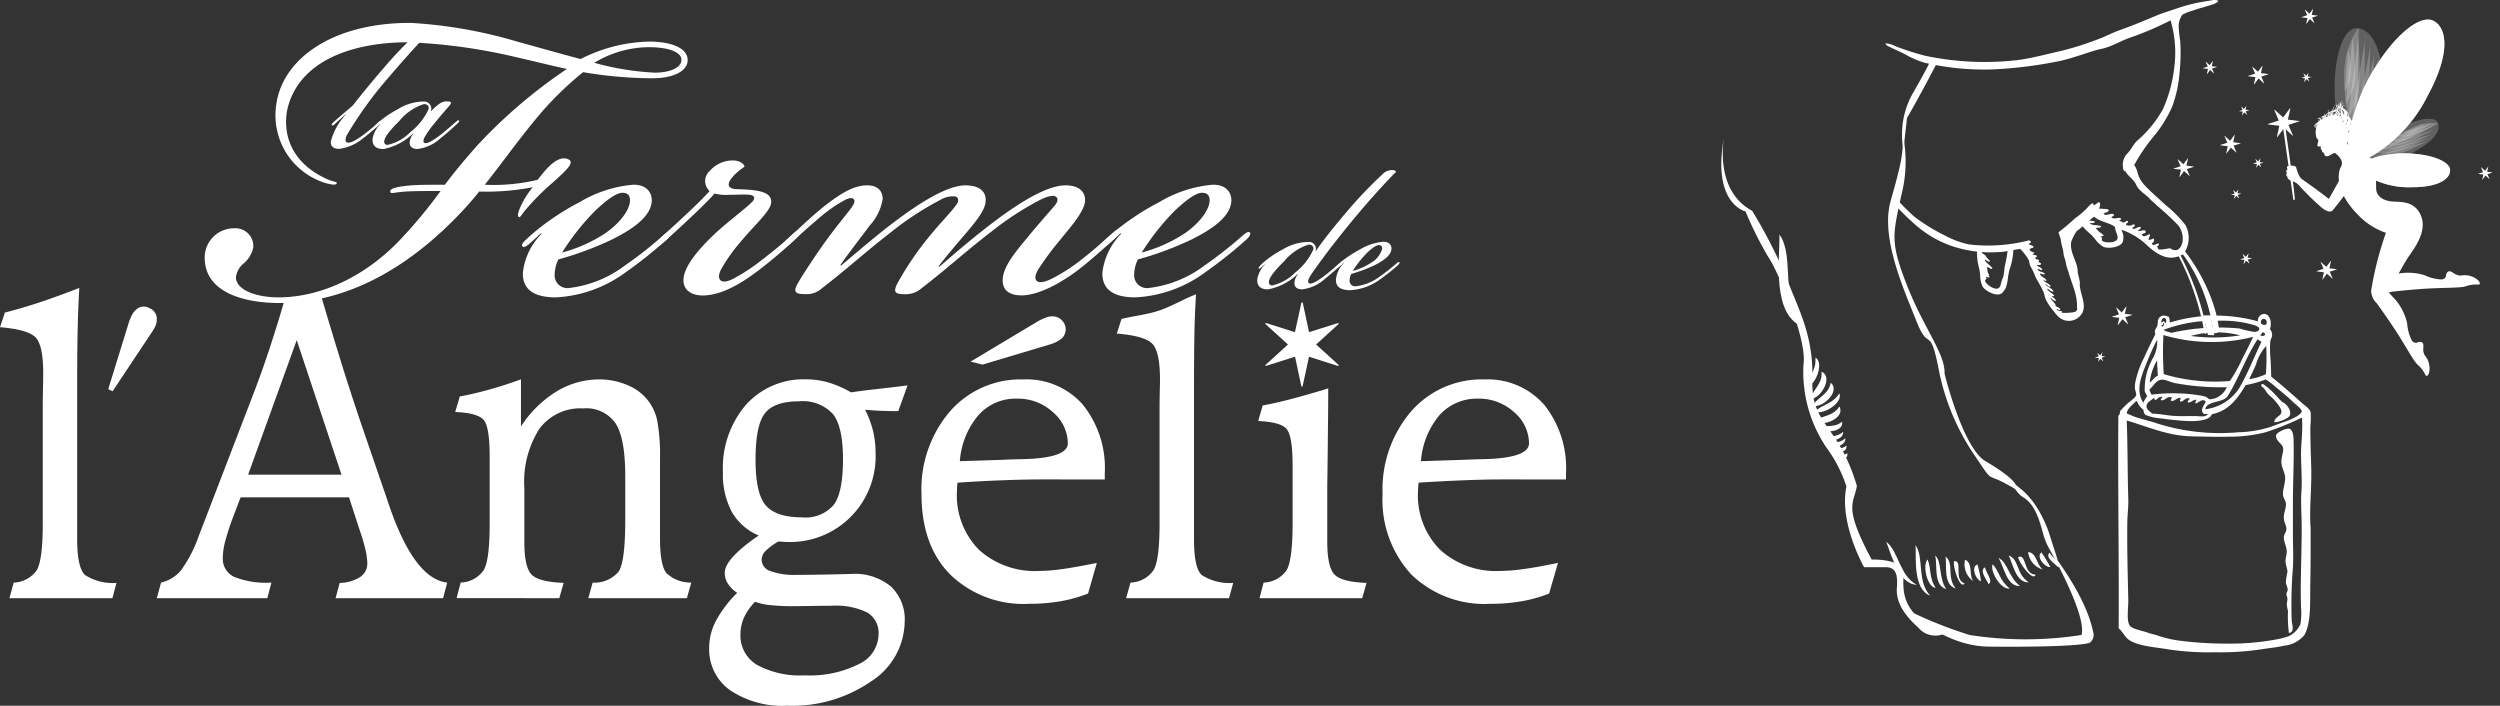 <svg xmlns="http://www.w3.org/2000/svg" width="256.117" height="72.299" viewBox="0 0 256.117 72.299">
  <rect x="0" y="0" width="256.117" height="72.299" fill="#333333" stroke="none"/>
  <g id="Groupe_298" data-name="Groupe 298" transform="translate(-86 -34.879)">
    <g id="header" transform="translate(86 37.228)">
      <g id="Groupe_6" data-name="Groupe 6" transform="translate(0)">
        <g id="Groupe_1" data-name="Groupe 1" transform="translate(0 27.152)">
          <path id="Tracé_1" data-name="Tracé 1" d="M25.669,129.772v16.135c0,1.96.278,3.183.812,3.669a5.278,5.278,0,0,0,3.213.8l-.417,1.567H18.725l.442-1.6a3,3,0,0,0,2.376-1.288c.395-.7.6-2.28.6-4.747v-11.8c0-.514.005-1.17.023-1.978s.023-1.348.023-1.627c0-1.936-.262-3.16-.794-3.691s-1.739-.875-3.63-1.033l.5-1.5q1.752-.444,3.645-1.073c1.267-.425,2.6-.912,3.979-1.452q-.114,1.9-.162,3.961C25.69,125.507,25.669,127.39,25.669,129.772Z" transform="translate(-17.762 -120.16)" fill="#fff"/>
          <path id="Tracé_2" data-name="Tracé 2" d="M202.278,130.769v15.492c0,1.96.258,3.183.8,3.669a5.281,5.281,0,0,0,3.215.8l-.425,1.567H195.321l.451-1.6a2.975,2.975,0,0,0,2.371-1.288c.409-.7.606-2.28.606-4.747V133.512c0-.52,0-1.173.015-1.978s.03-1.343.03-1.626q0-2.9-.8-3.689c-.525-.534-1.739-.877-3.625-1.033l.485-1.5c1.173-.293,2.6-.437,3.863-.862s2.38-1.116,3.766-1.662c-.076,1.261-.137,2.574-.162,3.958S202.278,128.372,202.278,130.769Z" transform="translate(-79.956 -120.514)" fill="#fff"/>
          <path id="Tracé_3" data-name="Tracé 3" d="M35.323,131.781l-.447-.212L37,124.695a1.9,1.9,0,0,1,.086-.233c.03-.08.076-.183.146-.327a1.816,1.816,0,0,1,.809-.932,1.168,1.168,0,0,1,1.051.06,1.2,1.2,0,0,1,.72.783,1.706,1.706,0,0,1-.174,1.2c-.036.082-.134.239-.268.457-.035.049-.056.076-.063.089Z" transform="translate(-23.789 -121.197)" fill="#fff"/>
          <path id="Tracé_4" data-name="Tracé 4" d="M63.986,135.915l1.956,5.693c.1.281.227.679.4,1.178q2.574,7.568,5.966,7.959l-.42,1.6H60.871l.42-1.567a4.007,4.007,0,0,0,2.116-.617,1.636,1.636,0,0,0,.715-1.427,6.769,6.769,0,0,0-.189-1.357,18.729,18.729,0,0,0-.584-1.984l-1.1-3.381H51.144l-.73,1.909a26.01,26.01,0,0,0-.852,2.6,6.75,6.75,0,0,0-.242,1.653,2.036,2.036,0,0,0,1.13,1.969,8.732,8.732,0,0,0,3.849.6l-.419,1.6H42.555l.44-1.6a3.754,3.754,0,0,0,2.017-1.226,13.354,13.354,0,0,0,1.825-3.5l5.8-15.084c.525-1.4,1.049-2.867,1.547-4.4s1-3.117,1.466-4.773a17.941,17.941,0,0,0,1.881-.138,15.181,15.181,0,0,0,1.835-.33q1.224,4.142,2.361,7.792Q62.883,132.737,63.986,135.915Zm-2.508,3.769-4.586-13.778-4.979,13.778Z" transform="translate(-26.493 -120.56)" fill="#fff"/>
          <path id="Tracé_5" data-name="Tracé 5" d="M96.482,139.443a11.623,11.623,0,0,1,3.627-3.575,8.417,8.417,0,0,1,4.375-1.246,7.246,7.246,0,0,1,2.978.615,4.972,4.972,0,0,1,3.007,3.747,19.883,19.883,0,0,1,.258,3.776V150.9c0,1.839.223,3.031.662,3.568a3.6,3.6,0,0,0,2.543.967l-.45,1.6h-10.1l.445-1.6a3.189,3.189,0,0,0,2.674-1.145c.445-.685.665-2.442.665-5.257v-4.519q0-3.862-.991-5.393a3.644,3.644,0,0,0-3.308-1.53,5.228,5.228,0,0,0-4.49,2.081,10.049,10.049,0,0,0-1.547,6.057v5.542c0,1.754.253,2.867.758,3.363s1.6.769,3.266.831l-.445,1.567H89.889l.417-1.6a2.981,2.981,0,0,0,2.371-1.288c.4-.7.6-2.28.6-4.747v-6.894c0-2.05-.21-3.3-.637-3.759s-1.4-.724-2.892-.784l.468-1.594c.923-.165,1.893-.393,2.909-.671s2.141-.641,3.36-1.08Z" transform="translate(-43.112 -125.253)" fill="#fff"/>
          <path id="Tracé_6" data-name="Tracé 6" d="M150.233,135.233l-.951,2.638c-.6,0-1.173-.008-1.734-.032s-1.117-.062-1.658-.108a10.5,10.5,0,0,1,.8,2.131,9.918,9.918,0,0,1,.268,2.313,8.767,8.767,0,0,1-9.1,9.1c-.091,0-.238-.006-.435-.023s-.334-.023-.43-.023a6.56,6.56,0,0,0-1.325.983,1.327,1.327,0,0,0-.384.889,1.242,1.242,0,0,0,.9,1.158,7.1,7.1,0,0,0,2.679.387c1.173,0,2.382-.02,3.63-.047s1.912-.048,1.982-.048a5.8,5.8,0,0,1,4.05,1.281,4.627,4.627,0,0,1,1.415,3.629,7.374,7.374,0,0,1-3.428,6.088,14.2,14.2,0,0,1-8.61,2.5,9.6,9.6,0,0,1-5.869-1.6,5.143,5.143,0,0,1-2.123-4.353,5.963,5.963,0,0,1,.7-2.755,12.31,12.31,0,0,1,2.173-2.856,3.259,3.259,0,0,1-.976-.973,1.994,1.994,0,0,1-.3-1.086c0-.889,1.011-2.054,3.033-3.506.207-.146.354-.242.445-.308a5.726,5.726,0,0,1-2.76-2.429,8.143,8.143,0,0,1-.905-4.046,9.935,9.935,0,0,1,2.346-6.9,7.9,7.9,0,0,1,6.163-2.622,8.221,8.221,0,0,1,2.28.316,10.831,10.831,0,0,1,2.335,1.018c.587-.092,1.532-.214,2.821-.36S149.55,135.326,150.233,135.233ZM134.611,157.4a5.867,5.867,0,0,0-1.133,1.619,4.253,4.253,0,0,0-.364,1.706,3.5,3.5,0,0,0,1.689,3.139,9.28,9.28,0,0,0,4.935,1.074,11.116,11.116,0,0,0,5.505-1.152,3.418,3.418,0,0,0,2.023-3.061,2.427,2.427,0,0,0-1.158-2.222,7.324,7.324,0,0,0-3.641-.694c-.338,0-.919.006-1.739.017s-1.471.023-1.951.023a21.678,21.678,0,0,1-2.629-.108A5.882,5.882,0,0,1,134.611,157.4Zm9.009-14.592c0-2.227-.343-3.77-1.031-4.641a4.2,4.2,0,0,0-3.489-1.3c-1.693,0-2.861.417-3.493,1.243s-.946,2.4-.946,4.743c0,2.285.344,3.858,1.042,4.666s1.926,1.232,3.706,1.232a3.771,3.771,0,0,0,3.276-1.3Q143.617,146.186,143.62,142.807Z" transform="translate(-57.258 -125.253)" fill="#fff"/>
          <path id="Tracé_7" data-name="Tracé 7" d="M172.459,129.593l-1.209-.309,6.679-4a5.414,5.414,0,0,1,1.233-.575,1.638,1.638,0,0,1,.83-.016,1.308,1.308,0,0,1,.809.623,1.207,1.207,0,0,1,.136,1.011,1.193,1.193,0,0,1-.476.685,3.543,3.543,0,0,1-1.041.5Z" transform="translate(-71.815 -121.74)" fill="#fff"/>
          <path id="Tracé_8" data-name="Tracé 8" d="M175.6,144.868q-1.593,0-3.762.086c-1.45.047-3,.137-4.655.244-.01.071-.036.216-.045.389-.01.2-.016.35-.016.477a7.941,7.941,0,0,0,2.24,6,8.535,8.535,0,0,0,6.2,2.178,16.471,16.471,0,0,0,2.234-.176c.88-.109,2.1-.331,3.655-.645l-.9,3.139a14.807,14.807,0,0,1-2.8.786,19.109,19.109,0,0,1-3.25.266,10.8,10.8,0,0,1-8.069-3c-1.972-2-2.942-4.746-2.942-8.228a12.249,12.249,0,0,1,2.912-8.481,9.588,9.588,0,0,1,7.512-3.279,7.649,7.649,0,0,1,6.1,2.582,10.34,10.34,0,0,1,2.25,7.034v.629ZM167.417,143l4.359-.141c.525-.028,1.223-.055,2.1-.068q4.589-.116,4.605-1.613a4.239,4.239,0,0,0-1.531-3.2,5.267,5.267,0,0,0-3.68-1.386,5.1,5.1,0,0,0-3.949,1.693A8.211,8.211,0,0,0,167.417,143Z" transform="translate(-69.084 -125.253)" fill="#fff"/>
          <path id="Tracé_9" data-name="Tracé 9" d="M223.8,146.233v5.542c0,1.754.262,2.867.768,3.363s1.592.769,3.257.831l-.446,1.567h-10.52l.419-1.6a2.976,2.976,0,0,0,2.372-1.288c.389-.7.6-2.28.6-4.747v-5.972c0-2.044-.213-3.3-.647-3.76-.415-.457-1.381-.719-2.882-.783l.465-1.592c.96-.181,2.017-.421,3.13-.719s2.306-.639,3.584-1.033c0,1.951-.03,4.182-.056,6.684S223.8,145.786,223.8,146.233Z" transform="translate(-87.826 -125.754)" fill="#fff"/>
          <path id="Tracé_10" data-name="Tracé 10" d="M248.519,144.868c-1.057,0-2.315.029-3.767.086s-3,.137-4.657.244c-.015.071-.025.216-.04.389-.016.2-.026.35-.026.477a7.913,7.913,0,0,0,2.255,6,8.515,8.515,0,0,0,6.193,2.178,16.915,16.915,0,0,0,2.245-.176c.875-.109,2.093-.331,3.65-.645l-.91,3.139a14.362,14.362,0,0,1-2.8.786,18.822,18.822,0,0,1-3.237.266,10.775,10.775,0,0,1-8.073-3,11.256,11.256,0,0,1-2.948-8.228,12.277,12.277,0,0,1,2.917-8.481,9.589,9.589,0,0,1,7.527-3.279,7.682,7.682,0,0,1,6.1,2.582,10.371,10.371,0,0,1,2.245,7.034v.629ZM240.329,143l4.363-.141c.525-.028,1.233-.055,2.1-.068,3.048-.077,4.6-.618,4.611-1.613a4.219,4.219,0,0,0-1.527-3.2,5.323,5.323,0,0,0-3.686-1.386,5.135,5.135,0,0,0-3.963,1.693A8.34,8.34,0,0,0,240.329,143Z" transform="translate(-94.761 -125.253)" fill="#fff"/>
        </g>
        <g id="Groupe_5" data-name="Groupe 5" transform="translate(20.973)">
          <g id="Groupe_2" data-name="Groupe 2">
            <path id="Tracé_11" data-name="Tracé 11" d="M58.612,87.049c-.506,2.359.2,5.544,4.211,7.266.637.253.893.189.829.38s-.574.127-1.213-.063a7.259,7.259,0,0,1-4.97-8.027c.637-4.722,5.864-8.417,13.832-8.357A47.789,47.789,0,0,1,82.146,80.16c2.1.574,4.332,1.215,6.5,1.787a16.168,16.168,0,0,1,7.006-1.787c2.24,0,4.024.639,3.958,1.975-.065,1.092-1.531,1.784-3.64,1.784a43.112,43.112,0,0,1-7.071-.628,34.018,34.018,0,0,0-5.033,5.032c-1.98,2.421-3.256,4.27-5.041,6.5a19.1,19.1,0,0,0,5.422-.507c.574-.707,1.782-2.423,2.93-2.166,1.022.254.192,1.016-1.274,2.355a24.878,24.878,0,0,0-2.932,2.935c-.38.446-.509.766-.637.7-.258-.063,0-.764.258-1.276a9.282,9.282,0,0,1,1.143-1.784,24.764,24.764,0,0,1-5.48.442c-.45.577-.956,1.152-1.467,1.72-5.293,5.744-11.726,9.7-19,9.7-3.63,0-7.528-1.079-7.65-4.462A3,3,0,0,1,53.2,99.288a1.823,1.823,0,0,1,1.91,1.978,2.915,2.915,0,0,1-.95,1.593,2.171,2.171,0,0,0-.829,1.46c.056,1.408,2.356,2.045,4.333,2.045,4.715,0,9.374-2.486,12.751-6.18A48.562,48.562,0,0,0,74.3,95.467c-1.4,0-2.74,0-3.509.054-1.335.069-1.653.33-1.653-.054.058-.262.637-.45,2.164-.579.7-.065,2.422-.065,3.445-.065.893-1.214,1.848-2.356,3.246-3.953a52.291,52.291,0,0,1,9.247-7.906c-1.458-.311-3.246-.763-5.48-1.274a57.543,57.543,0,0,0-10.776-1.46C64.99,80.23,59.76,82.265,58.612,87.049Zm31.433-4.717a28.164,28.164,0,0,0,6.187,1.011c1.461,0,2.679-.446,2.74-1.267s-1.279-1.344-3.377-1.344A10.889,10.889,0,0,0,90.045,82.333Z" transform="translate(-50.136 -78.248)" fill="#fff"/>
            <path id="Tracé_12" data-name="Tracé 12" d="M110.916,112.061a39.593,39.593,0,0,0,3.886-3.067c.384-.314.571-.373.7-.257.132.2-.126.513-.51.841a44.633,44.633,0,0,1-4.013,3.186,13.151,13.151,0,0,1-7.2,2.609c-2.366,0-3.443-.889-3.382-2.548a6.643,6.643,0,0,1,1.914-3.958l-.058-.057c-.2.183-.9.82-1.279,1.148-.323.254-.515.318-.636.183-.127-.183.121-.439.384-.691a22.139,22.139,0,0,1,2.356-1.916,25.857,25.857,0,0,1,3.125-1.912,12.782,12.782,0,0,1,5.483-1.789h.063c1.4,0,1.907.9,1.846,1.724-.126,1.658-2.168,2.937-4.078,3.893a33.364,33.364,0,0,1-5.483,2.035,3.6,3.6,0,0,0-.379,1.465,1.311,1.311,0,0,0,1.461,1.467A11.833,11.833,0,0,0,110.916,112.061Zm-2.169-3.194c1.595-1.077,2.548-2.418,2.613-3.31.061-.574-.192-.9-.768-.9s-1.529.646-2.8,1.853a24.525,24.525,0,0,0-3.377,4.272A15.391,15.391,0,0,0,108.747,108.867Z" transform="translate(-67.801 -87.258)" fill="#fff"/>
            <path id="Tracé_13" data-name="Tracé 13" d="M133.319,104.269c0,.827-1.531,2.168-2.932,3.828a17.843,17.843,0,0,0-2.164,2.99c-.319.58-.319,1.02-.061,1.211s.7.126,1.4-.251a20.085,20.085,0,0,0,2.872-1.915c1.4-1.081,2.168-1.729,3-2.492.445-.439.829-.63.956-.5.187.185-.253.573-.764,1.084-.768.7-2.043,1.844-3.64,3.057-1.335,1.017-3.569,2.543-5.672,2.543-1.34,0-2.037-.694-1.977-1.657.065-1.4,1.663-3.182,3.069-4.528,1.522-1.458,3.943-3.185,4.135-3.627.253-.705-.95-.5-2.543-.5a4.543,4.543,0,0,1-1.476-.131c-.505.576-1.395,1.465-2.416,2.419-1.082,1.024-1.85,1.717-2.553,2.357-.577.51-.824.635-.956.51s.071-.439.7-1.024c.764-.7,1.34-1.2,2.488-2.293.889-.827,1.719-1.652,2.229-2.223a1.371,1.371,0,0,1,0-2.047,3.129,3.129,0,0,1,2.427-1.086c.505,0,1.077.259,1.147.642a6.732,6.732,0,0,0-1.087.893c-.829.891-.632,1.336.187,1.4,1.785.064,3.635.128,3.635,1.276Z" transform="translate(-75.287 -85.905)" fill="#fff"/>
            <path id="Tracé_14" data-name="Tracé 14" d="M150.19,103.934c1.213,0,1.592.7,1.592,1.408a5.294,5.294,0,0,1-1.345,2.729c-.95,1.289-2.29,3-2.987,4.026l.065.06c1.528-1.273,3.636-3.127,5.86-4.774,2.24-1.663,5.036-3.448,6.886-3.448,1.592,0,2.234.762,2.043,1.852-.192,1.02-1.405,2.36-2.487,3.63s-1.719,2.041-2.3,2.8l.06.068c1.466-1.274,3.767-3.259,5.991-4.905,2.24-1.663,5.047-3.448,6.952-3.448,1.406,0,2.1.7,1.987,1.724-.2,1.147-1.542,2.613-2.558,3.884a30.225,30.225,0,0,0-2.1,2.807c-.51.765-.51,1.208-.248,1.4.309.251,1.017,0,1.522-.258a17.517,17.517,0,0,0,3.053-1.975c1.087-.825,2.361-1.979,3.069-2.619.374-.312.632-.569.829-.373.121.127-.065.373-.511.83-.576.565-2.488,2.288-3.833,3.311-1.274.956-3.756,2.543-5.738,2.543-1.269,0-1.971-.565-1.911-1.657.07-1.46,1.6-3.117,2.679-4.455.961-1.156,1.856-2.171,2.685-3.128.243-.316.38-.7.056-.89s-1.011.06-1.653.377a31.6,31.6,0,0,0-4.97,3.253c-2.811,2.168-4.343,3.634-7.149,5.8a2.4,2.4,0,0,1-1.658.578c-1.021,0-1.208-.194-.824-1.026a31.25,31.25,0,0,1,3.378-4.969c1.092-1.337,2.234-2.491,2.674-3.128.268-.316.328-.766-.061-.89a2.488,2.488,0,0,0-1.592.377,30.634,30.634,0,0,0-4.97,3.253c-2.806,2.168-4.337,3.634-7.143,5.8a2.3,2.3,0,0,1-1.653.578c-.9,0-1.34-.134-.834-1.026.444-.831,1.85-2.931,2.806-4.279.956-1.327,1.85-2.41,2.549-3.307.444-.575.576-.892.444-1.083-.182-.258-.571-.128-.95.06a14.923,14.923,0,0,0-2.492,1.724c-.824.7-1.846,1.587-2.74,2.428-.632.564-.889.762-1.082.564-.132-.183.192-.511.961-1.2s2.168-2.041,3.311-2.931C147.571,104.7,148.845,103.934,150.19,103.934Z" transform="translate(-82.329 -87.294)" fill="#fff"/>
            <path id="Tracé_15" data-name="Tracé 15" d="M202.57,112.061a41.5,41.5,0,0,0,3.894-3.067c.374-.314.571-.373.7-.257.122.2-.126.513-.516.841a45.223,45.223,0,0,1-4.014,3.186,13.156,13.156,0,0,1-7.209,2.609c-2.356,0-3.433-.889-3.382-2.548a6.771,6.771,0,0,1,1.921-3.958l-.065-.057c-.192.183-.886.82-1.285,1.148-.314.254-.5.318-.622.183-.137-.183.122-.439.374-.691a22.536,22.536,0,0,1,2.361-1.916,25.566,25.566,0,0,1,3.13-1.912,12.761,12.761,0,0,1,5.48-1.789h.066c1.4,0,1.911.9,1.845,1.724-.131,1.658-2.168,2.937-4.085,3.893a33.06,33.06,0,0,1-5.48,2.035,3.519,3.519,0,0,0-.379,1.465,1.313,1.313,0,0,0,1.46,1.467A11.8,11.8,0,0,0,202.57,112.061Zm-2.168-3.194c1.592-1.077,2.548-2.418,2.619-3.31.056-.574-.192-.9-.774-.9s-1.526.646-2.806,1.853a24.593,24.593,0,0,0-3.372,4.272A15.322,15.322,0,0,0,200.4,108.867Z" transform="translate(-100.078 -87.258)" fill="#fff"/>
          </g>
          <g id="Groupe_3" data-name="Groupe 3" transform="translate(12.923 0.677)">
            <path id="Tracé_16" data-name="Tracé 16" d="M71.6,87.971c-.409.36-.824.742-1.127,1.021-.165.14-.242.169-.3.078-.033-.078.058-.154.136-.243.109-.114,1.155-1.014,2-1.732.718-.905,2.063-2.58,3.244-3.923a38.544,38.544,0,0,1,3.266-3.414,1.473,1.473,0,0,1,.989-.466c.281,0,.415.111.415.194-.521.522-2.937,3.189-4.093,4.561a39.789,39.789,0,0,0-4.4,6.046c-.081.187-.246.575-.056.735.192.139.606-.02.854-.16a8.648,8.648,0,0,0,1.123-.772c.495-.376.854-.687,1.21-1.009.109-.109.332-.3.415-.222.053.047-.025.161-.2.325a17.231,17.231,0,0,1-1.676,1.429,4.778,4.778,0,0,1-2.467,1.1c-.557,0-.885-.253-.855-.742a6.463,6.463,0,0,1,1.537-2.778Z" transform="translate(-70.084 -79.293)" fill="#fff"/>
            <path id="Tracé_17" data-name="Tracé 17" d="M84.187,90.649c.581-.025.637.114.356.439-.356.417-.958,1.1-1.537,1.82a9.593,9.593,0,0,0-.961,1.341c-.19.331-.19.552-.081.628.134.116.417,0,.63-.1a8.551,8.551,0,0,0,1.233-.853c.581-.474,1.016-.859,1.322-1.127.164-.135.306-.27.382-.2.086.091-.051.227-.354.5-.354.339-1.011.911-1.537,1.324a4.223,4.223,0,0,1-2.361,1.1c-.526,0-.771-.253-.8-.58a1.5,1.5,0,0,1,.387-.987l-.033-.028a5.985,5.985,0,0,1-3.016,1.595c-.607.024-1.236-.217-1.13-1.1a2.837,2.837,0,0,1,.771-1.429l-.025-.03a3.427,3.427,0,0,1-.364.332c-.106.085-.187.142-.242.085-.056-.085.085-.247.383-.531.081-.068.551-.455.825-.654a13.551,13.551,0,0,1,1.264-.767,5.038,5.038,0,0,1,2.747-.769.74.74,0,0,1,.579,1.043C83.284,91.008,83.747,90.649,84.187,90.649Zm-4.778,2.01c-1.127,1.1-1.592,1.807-1.534,2.162.023.2.159.279.351.279a4.717,4.717,0,0,0,2.311-1.293,6.476,6.476,0,0,0,1.89-2.389c.03-.363-.187-.494-.495-.494A5.352,5.352,0,0,0,79.409,92.659Z" transform="translate(-72.405 -83.284)" fill="#fff"/>
          </g>
          <g id="Groupe_4" data-name="Groupe 4" transform="translate(107.829 15.075)">
            <path id="Tracé_18" data-name="Tracé 18" d="M221.952,108.88a.7.7,0,0,1,.6.929h.03c.849-1.24,2.118-2.8,3.513-4.427a44.409,44.409,0,0,1,3.277-3.4,1.358,1.358,0,0,1,1.016-.466c.273,0,.389.081.409.192-.743.715-2.118,2.223-3.134,3.4-.906,1.049-1.846,2.174-3.433,4.2-.845,1.1-2.033,2.724-2.28,3.161-.192.327-.192.547-.081.63.136.114.409,0,.632-.113a8.315,8.315,0,0,0,1.233-.845c.571-.469,1.016-.852,1.324-1.127.157-.133.3-.277.38-.191s-.056.218-.359.493c-.364.327-1.011.905-1.537,1.318a4.207,4.207,0,0,1-2.361,1.1c-.531,0-.764-.247-.794-.577a1.551,1.551,0,0,1,.38-.993l-.025-.023a6.013,6.013,0,0,1-3.023,1.592c-.612.027-1.233-.214-1.127-1.1a2.885,2.885,0,0,1,.769-1.43l-.025-.027a4.414,4.414,0,0,1-.36.331c-.106.084-.181.134-.253.084-.04-.084.147-.3.445-.578a9.361,9.361,0,0,1,.774-.6,9.953,9.953,0,0,1,1.254-.772A5.219,5.219,0,0,1,221.952,108.88Zm-2.64,2.007c-1.127,1.093-1.592,1.8-1.537,2.168a.32.32,0,0,0,.364.275,4.77,4.77,0,0,0,2.3-1.292,6.392,6.392,0,0,0,1.891-2.392c.03-.361-.183-.492-.486-.492A5.292,5.292,0,0,0,219.312,110.887Z" transform="translate(-216.581 -101.517)" fill="#fff"/>
            <path id="Tracé_19" data-name="Tracé 19" d="M233.528,116.38a18.007,18.007,0,0,0,1.673-1.317c.172-.141.238-.17.3-.113.056.084-.066.22-.218.359a20.547,20.547,0,0,1-1.729,1.37,5.715,5.715,0,0,1-3.1,1.132c-1.016,0-1.486-.388-1.456-1.1a2.846,2.846,0,0,1,.82-1.7l-.03-.03a6.819,6.819,0,0,1-.551.5c-.132.111-.207.134-.268.081-.056-.081.061-.194.172-.3a8.764,8.764,0,0,1,1.011-.824,12.912,12.912,0,0,1,1.34-.82,5.447,5.447,0,0,1,2.371-.768h.025c.6,0,.819.383.8.739-.056.716-.94,1.265-1.754,1.673a15.142,15.142,0,0,1-2.366.883,1.521,1.521,0,0,0-.167.627.566.566,0,0,0,.636.636A5.041,5.041,0,0,0,233.528,116.38Zm-.94-1.373a2.4,2.4,0,0,0,1.143-1.428c.015-.245-.091-.391-.334-.391s-.672.283-1.219.8a11.279,11.279,0,0,0-1.456,1.842A6.287,6.287,0,0,0,232.588,115.008Z" transform="translate(-220.938 -105.505)" fill="#fff"/>
          </g>
        </g>
      </g>
      <g id="Groupe_9" data-name="Groupe 9" transform="translate(129.628 28.615)">
        <g id="Groupe_8" data-name="Groupe 8">
          <g id="Groupe_7" data-name="Groupe 7">
            <path id="Tracé_20" data-name="Tracé 20" d="M217.9,128.817l2.275-2.07L217.9,124.68l-.04-.058v-.04l.071-.032.04.009,2.917.928.662-3a.154.154,0,0,1,.025-.039.121.121,0,0,1,.051-.029c.016,0,.016.008.03.017a.552.552,0,0,1,.041.058l.637,2.99,2.928-.924.051-.009.056.03v.037l-.041.06-2.27,2.069,2.28,2.07.03.061v.034l-.056.032-.051-.011L222.33,128l-.647,3a.171.171,0,0,1-.025.045c-.015.011-.03.016-.04.023a.147.147,0,0,1-.046-.015.326.326,0,0,1-.035-.058l-.637-3-2.922.929-.045.011-.076-.032v-.038Z" transform="translate(-217.856 -122.418)" fill="#fff"/>
          </g>
        </g>
      </g>
    </g>
    <g id="Groupe_110" data-name="Groupe 110" transform="translate(262.343 34.879)" style="isolation: isolate">
      <g id="Groupe_42" data-name="Groupe 42" transform="translate(16.831 0)">
        <g id="Groupe_35" data-name="Groupe 35" transform="translate(0)">
          <g id="Groupe_19" data-name="Groupe 19">
            <g id="Groupe_16" data-name="Groupe 16" transform="translate(40.696 2.005)">
              <g id="Groupe_14" data-name="Groupe 14" transform="translate(5.306)">
                <g id="Groupe_10" data-name="Groupe 10" transform="translate(3.605 10.167)">
                  <path id="Tracé_21" data-name="Tracé 21" d="M211.473,219.611c-1.859,1.057-3.445,3.017-2.675,3.14a6.916,6.916,0,0,0,4.657-.99c1.863-1.055,2.474-2.163,2.088-2.84S213.339,218.554,211.473,219.611Z" transform="translate(-208.599 -218.563)" fill="#fff" opacity="0.23"/>
                  <path id="Tracé_22" data-name="Tracé 22" d="M209.2,222.939s3.254-3.014,5.371-3.309c1.1-.171,1.368,0,1.368,0" transform="translate(-208.946 -219.135)" fill="#fff" opacity="0.23"/>
                  <path id="Tracé_23" data-name="Tracé 23" d="M212.276,222.623a4.355,4.355,0,0,0,2.421-.352c1.506-.578,2.408-1.255,2.986-1.352" transform="translate(-210.72 -219.921)" fill="#fff" opacity="0.23"/>
                  <path id="Tracé_24" data-name="Tracé 24" d="M213.563,221.585a3.641,3.641,0,0,0,2.2-.375c1.374-.59,2.2-1.274,2.725-1.373" transform="translate(-211.462 -219.298)" fill="#fff" opacity="0.23"/>
                  <path id="Tracé_25" data-name="Tracé 25" d="M215.14,220.939a2.934,2.934,0,0,0,1.949-.395,14.659,14.659,0,0,0,1.661-1" transform="translate(-212.371 -219.132)" fill="#fff" opacity="0.23"/>
                  <path id="Tracé_26" data-name="Tracé 26" d="M216.716,220.651a1.951,1.951,0,0,0,1.553-.425c.258-.166.486-.337.7-.5" transform="translate(-213.28 -219.234)" fill="#fff" opacity="0.23"/>
                  <path id="Tracé_27" data-name="Tracé 27" d="M211.144,223.606a5.005,5.005,0,0,0,2.593-.334c1.619-.57,2.583-1.242,3.2-1.333" transform="translate(-210.067 -220.511)" fill="#fff" opacity="0.23"/>
                  <path id="Tracé_28" data-name="Tracé 28" d="M210.028,224.559a5.215,5.215,0,0,0,2.656-.331c1.652-.566,2.646-1.235,3.284-1.324" transform="translate(-209.423 -221.067)" fill="#fff" opacity="0.23"/>
                  <path id="Tracé_29" data-name="Tracé 29" d="M209.232,225.409a6.49,6.49,0,0,0,2.94-.345c1.674-.565,2.424-1.212,3.065-1.3" transform="translate(-208.964 -221.562)" fill="#fff" opacity="0.23"/>
                </g>
                <g id="Groupe_11" data-name="Groupe 11" transform="translate(0 0.882)">
                  <path id="Tracé_30" data-name="Tracé 30" d="M200.1,203.624c.175,3.8,2.008,7.878,2.821,6.755a12.245,12.245,0,0,0,2.173-8.163c-.182-3.8-1.443-5.653-2.821-5.587S199.922,199.827,200.1,203.624Z" transform="translate(-200.082 -196.628)" fill="#fff" opacity="0.23"/>
                  <path id="Tracé_31" data-name="Tracé 31" d="M203.681,210.038s-2.154-7.569-.922-11.155c.6-1.875,1.093-2.165,1.093-2.165" transform="translate(-201.407 -196.68)" fill="#fff" opacity="0.23"/>
                  <path id="Tracé_32" data-name="Tracé 32" d="M203.8,207.7a7.737,7.737,0,0,0,1.387-4.1c.294-2.858-.053-4.836.261-5.827" transform="translate(-202.227 -197.287)" fill="#fff" opacity="0.23"/>
                  <path id="Tracé_33" data-name="Tracé 33" d="M203.293,205.873a6.435,6.435,0,0,0,1.173-3.769c.165-2.65-.257-4.508.01-5.419" transform="translate(-201.934 -196.661)" fill="#fff" opacity="0.23"/>
                  <path id="Tracé_34" data-name="Tracé 34" d="M202.755,205.7a5.191,5.191,0,0,0,.938-3.4,25.589,25.589,0,0,0-.237-3.425" transform="translate(-201.624 -197.92)" fill="#fff" opacity="0.23"/>
                  <path id="Tracé_35" data-name="Tracé 35" d="M202.576,205.906s.773-.744.565-2.8c-.053-.541-.139-1.041-.228-1.5" transform="translate(-201.52 -199.496)" fill="#fff" opacity="0.23"/>
                  <path id="Tracé_36" data-name="Tracé 36" d="M204.386,209.44a8.83,8.83,0,0,0,1.549-4.368c.393-3.015.105-5.087.459-6.143" transform="translate(-202.564 -197.955)" fill="#fff" opacity="0.23"/>
                  <path id="Tracé_37" data-name="Tracé 37" d="M204.956,211.672a9.273,9.273,0,0,0,1.615-4.469c.433-3.074.168-5.181.535-6.259" transform="translate(-202.893 -199.117)" fill="#fff" opacity="0.23"/>
                  <path id="Tracé_38" data-name="Tracé 38" d="M205.658,213.461a11.657,11.657,0,0,0,1.81-4.932c.449-3.1.027-4.812.4-5.9" transform="translate(-203.298 -200.09)" fill="#fff" opacity="0.23"/>
                </g>
                <g id="Groupe_12" data-name="Groupe 12" transform="translate(1.315)">
                  <path id="Tracé_39" data-name="Tracé 39" d="M205.36,200.58c-2.206,4.058-2.877,9.453-1.331,8.8a14.9,14.9,0,0,0,7.409-7.106c2.206-4.06,2.061-6.785.588-7.587S207.567,196.524,205.36,200.58Z" transform="translate(-203.189 -194.543)" fill="#fff" opacity="0.6"/>
                  <path id="Tracé_40" data-name="Tracé 40" d="M205.36,200.58c-2.206,4.058-2.877,9.453-1.331,8.8a14.9,14.9,0,0,0,7.409-7.106c2.206-4.06,2.061-6.785.588-7.587S207.567,196.524,205.36,200.58Z" transform="translate(-203.189 -194.543)" fill="#fff"/>
                  <path id="Tracé_41" data-name="Tracé 41" d="M204.386,209.081s2.53-9.224,6.071-12.169c1.807-1.57,2.5-1.561,2.5-1.561" transform="translate(-203.88 -195.009)" fill="#fff"/>
                  <path id="Tracé_42" data-name="Tracé 42" d="M207.04,206.878a9.387,9.387,0,0,0,4.029-3.39c2.1-2.783,2.992-5.055,3.941-5.886" transform="translate(-205.41 -196.307)" fill="#fff"/>
                  <path id="Tracé_43" data-name="Tracé 43" d="M208.3,204.25s1.758-.526,3.591-3.174,2.583-4.845,3.432-5.624" transform="translate(-206.139 -195.067)" fill="#fff"/>
                  <path id="Tracé_44" data-name="Tracé 44" d="M209.88,203.32s1.575-.436,3.128-2.94a31.877,31.877,0,0,0,1.906-3.71" transform="translate(-207.048 -195.769)" fill="#fff"/>
                  <path id="Tracé_45" data-name="Tracé 45" d="M211.738,203.106s1.274-.282,2.351-2.554a16.252,16.252,0,0,0,.707-1.7" transform="translate(-208.12 -197.027)" fill="#fff"/>
                  <path id="Tracé_46" data-name="Tracé 46" d="M206.056,209.359a10.709,10.709,0,0,0,4.363-3.56c2.312-2.885,3.316-5.217,4.347-6.092" transform="translate(-204.843 -197.521)" fill="#fff"/>
                  <path id="Tracé_47" data-name="Tracé 47" d="M205.065,212.156a11.219,11.219,0,0,0,4.492-3.623c2.385-2.922,3.435-5.279,4.5-6.166" transform="translate(-204.271 -199.055)" fill="#fff"/>
                  <path id="Tracé_48" data-name="Tracé 48" d="M204.582,214.511a14.139,14.139,0,0,0,4.987-3.983c2.421-2.937,3.055-4.977,4.132-5.873" transform="translate(-203.993 -200.375)" fill="#fff"/>
                </g>
                <g id="Groupe_13" data-name="Groupe 13" transform="translate(2.291 13.705)">
                  <path id="Tracé_49" data-name="Tracé 49" d="M210.33,226.923c-2.6-.011-5.457,1.1-4.717,1.7a8.394,8.394,0,0,0,5.51,1.768c2.6.01,3.914-.791,3.914-1.734S212.933,226.933,210.33,226.923Z" transform="translate(-205.495 -226.923)" fill="#fff" opacity="0.59"/>
                  <path id="Tracé_50" data-name="Tracé 50" d="M210.33,226.923c-2.6-.011-5.457,1.1-4.717,1.7a8.394,8.394,0,0,0,5.51,1.768c2.6.01,3.914-.791,3.914-1.734S212.933,226.933,210.33,226.923Z" transform="translate(-205.495 -226.923)" fill="#fff"/>
                  <path id="Tracé_51" data-name="Tracé 51" d="M206.461,229.206s5.249-1.216,7.657-.246c1.262.477,1.443.822,1.443.822" transform="translate(-206.052 -227.881)" fill="#fff"/>
                  <path id="Tracé_52" data-name="Tracé 52" d="M211.277,229.159a5.3,5.3,0,0,0,2.758,1.09c1.942.3,3.307.131,3.97.378" transform="translate(-208.83 -228.213)" fill="#fff"/>
                  <path id="Tracé_53" data-name="Tracé 53" d="M213.228,228.905a4.433,4.433,0,0,0,2.537.933c1.8.2,3.1-.021,3.7.193" transform="translate(-209.955 -228.066)" fill="#fff"/>
                  <path id="Tracé_54" data-name="Tracé 54" d="M215.569,228.655a3.546,3.546,0,0,0,2.3.761,18.736,18.736,0,0,0,2.348-.044" transform="translate(-211.305 -227.922)" fill="#fff"/>
                  <path id="Tracé_55" data-name="Tracé 55" d="M217.786,228.64a2.351,2.351,0,0,0,1.9.486,9.767,9.767,0,0,0,1.034-.1" transform="translate(-212.584 -227.913)" fill="#fff"/>
                  <path id="Tracé_56" data-name="Tracé 56" d="M209.529,229.463a6.01,6.01,0,0,0,2.93,1.212c2.048.373,3.478.25,4.182.527" transform="translate(-207.821 -228.388)" fill="#fff"/>
                  <path id="Tracé_57" data-name="Tracé 57" d="M207.773,229.779a6.347,6.347,0,0,0,3,1.254c2.087.4,3.534.3,4.258.583" transform="translate(-206.809 -228.57)" fill="#fff"/>
                  <path id="Tracé_58" data-name="Tracé 58" d="M206.423,230.182a8.05,8.05,0,0,0,3.316,1.41c2.1.414,3.287.183,4.017.477" transform="translate(-206.03 -228.803)" fill="#fff"/>
                </g>
              </g>
              <g id="Groupe_15" data-name="Groupe 15" transform="translate(0 8.394)">
                <path id="Tracé_59" data-name="Tracé 59" d="M199.8,225.274s1.206.722.78,1.493-.539,2.741,1.916,5.133a7.145,7.145,0,0,0,2.682,1.657,33.75,33.75,0,0,0-1.513,5.919,1.8,1.8,0,0,0,.581,1.307s.9,1.244,1.86,2.691,1.87,3.178,2.309,3.588a3.1,3.1,0,0,1,.789,1.023c.122.291.41.05.433-.447a2.07,2.07,0,0,0-.485-1.533,1.236,1.236,0,0,1-.155-.553c-.007-.324.195-.988-.565-.783,0,0-.278.214-.6-.179a4.6,4.6,0,0,1-.479-1.761,5.731,5.731,0,0,0-1.183-2.4l-.71-.76s1.321-2.575,1.906-3.475,2.385-3,1.166-4.831c-.766-1.158-2.094-.923-2.887-1.035s-1.39-.528-1.46-1.178.182-2.763-.842-3.493-1.156-.182-1.734-.728-.39-.616-.39-.616Z" transform="translate(-194.616 -220.104)" fill="#fff"/>
                <path id="Tracé_60" data-name="Tracé 60" d="M212.679,255.7a5.672,5.672,0,0,1,2.669.156,4.676,4.676,0,0,0,1.77.446c.5-.089.45-.431.45-.431.2-.761.673-.259.965-.111a1.214,1.214,0,0,0,.561.139,2.1,2.1,0,0,1,1.569.325c.416.272.489.636.175.6a3.043,3.043,0,0,0-1.278.187c-.578.173-2.523.126-4.258.244s-3.257.3-3.257.3a1.8,1.8,0,0,1-1.423-.138Z" transform="translate(-200.854 -238.068)" fill="#fff"/>
                <path id="Tracé_61" data-name="Tracé 61" d="M195.535,219.4a1.726,1.726,0,0,0,.04.955c.138.238.214.091.152.433s-.171.505.238.446c0,0,.1.154.039.257,0,0,.013.091.155.129,0,0-.047.1-.023.143a.209.209,0,0,0,.119.1c.043.013.089.006.125.2.017.088.126.274.439.142s.9-.532,1.447-.8a1.6,1.6,0,0,0,.35-2.165,1.474,1.474,0,0,0-2.325-.6C195.667,219.012,195.591,219.235,195.535,219.4Z" transform="translate(-192.123 -216.637)" fill="#fff"/>
                <path id="Tracé_62" data-name="Tracé 62" d="M197.238,217.6c.429-.583.872-1.072,1.516-.785.76.456,1-.7.129-.981,0,0,1.255.135.723,1.073-.33.578-1.018.131-1.48.651" transform="translate(-193.135 -215.216)" fill="#fff"/>
                <path id="Tracé_63" data-name="Tracé 63" d="M198.1,219.19c.43-.581.869-1.067,1.516-.78.76.452,1-.7.133-.984,0,0,1.248.135.717,1.07-.324.585-1.015.135-1.48.654" transform="translate(-193.635 -216.134)" fill="#fff"/>
                <path id="Tracé_64" data-name="Tracé 64" d="M197.277,218.954c.436-.588.872-1.074,1.516-.783.76.452,1-.7.129-.988,0,0,1.249.135.724,1.073-.328.582-1.021.132-1.477.654" transform="translate(-193.158 -215.995)" fill="#fff"/>
                <path id="Tracé_65" data-name="Tracé 65" d="M197.9,220.47c.433-.582.866-1.064,1.513-.776.76.451,1-.705.132-.987,0,0,1.252.135.72,1.073-.327.581-1.017.134-1.477.654" transform="translate(-193.518 -216.873)" fill="#fff"/>
                <path id="Tracé_66" data-name="Tracé 66" d="M198.681,220.076c.433-.579.869-1.067,1.52-.776.756.449,1-.707.129-.989,0,0,1.249.134.72,1.072-.33.582-1.02.135-1.483.654" transform="translate(-193.968 -216.645)" fill="#fff"/>
                <path id="Tracé_67" data-name="Tracé 67" d="M198.626,217.474c.262-.347.526-.641.909-.466.452.268.6-.423.079-.593,0,0,.747.081.433.643-.2.35-.611.083-.885.394" transform="translate(-193.936 -215.551)" fill="#fff"/>
                <path id="Tracé_68" data-name="Tracé 68" d="M197.831,217.5c.258-.347.518-.64.908-.465.456.27.6-.423.076-.592,0,0,.75.08.429.643-.195.347-.607.081-.882.392" transform="translate(-193.477 -215.567)" fill="#fff"/>
                <path id="Tracé_69" data-name="Tracé 69" d="M199.483,217.739c-.007-.273,0-.52.265-.586.33-.043.132-.446-.192-.323,0,0,.4-.251.466.15.036.25-.271.277-.284.54" transform="translate(-194.43 -215.745)" fill="#fff"/>
                <path id="Tracé_70" data-name="Tracé 70" d="M198.323,217.715c.152-.213.314-.388.545-.281.281.16.367-.261.05-.36,0,0,.452.049.261.386-.115.212-.37.05-.535.237" transform="translate(-193.761 -215.931)" fill="#fff"/>
                <path id="Tracé_71" data-name="Tracé 71" d="M199.337,217.971c0-.163.007-.311.162-.352.2-.026.08-.267-.119-.195,0,0,.248-.152.284.089.023.149-.165.17-.172.327" transform="translate(-194.345 -216.106)" fill="#fff"/>
                <path id="Tracé_72" data-name="Tracé 72" d="M196.816,218.258c.159-.368.331-.685.717-.611.466.144.449-.509-.056-.549,0,0,.69-.087.522.483-.1.355-.528.2-.707.54" transform="translate(-192.892 -215.943)" fill="#fff"/>
                <path id="Tracé_73" data-name="Tracé 73" d="M197.425,218.132c.092-.221.2-.411.43-.365.277.086.264-.307-.033-.331,0,0,.413-.053.31.291-.059.212-.31.119-.426.324" transform="translate(-193.243 -216.139)" fill="#fff"/>
                <path id="Tracé_74" data-name="Tracé 74" d="M197,218.248c.1-.221.2-.411.426-.367.281.086.271-.306-.03-.33,0,0,.413-.051.314.289-.063.217-.317.124-.423.327" transform="translate(-192.996 -216.205)" fill="#fff"/>
                <path id="Tracé_75" data-name="Tracé 75" d="M197.793,218.285c-.04-.148-.063-.282.073-.353.165-.064.006-.252-.152-.145,0,0,.185-.188.275.016.053.129-.109.185-.089.331" transform="translate(-193.409 -216.297)" fill="#fff"/>
                <path id="Tracé_76" data-name="Tracé 76" d="M196.231,218.965c.056-.135.116-.25.257-.223.165.051.162-.183-.023-.2,0,0,.254-.031.192.175-.036.127-.192.074-.258.193" transform="translate(-192.555 -216.778)" fill="#fff"/>
                <path id="Tracé_77" data-name="Tracé 77" d="M197.724,218.448c-.019-.087-.036-.17.043-.211.1-.041.01-.154-.093-.093,0,0,.116-.111.169.013.026.08-.066.113-.053.2" transform="translate(-193.387 -216.522)" fill="#fff"/>
                <path id="Tracé_78" data-name="Tracé 78" d="M196.94,219.025c-.132-.265-.225-.513,0-.692.307-.192-.069-.489-.333-.231,0,0,.284-.426.521-.06.149.225-.138.39-.039.654" transform="translate(-192.771 -216.404)" fill="#fff"/>
                <path id="Tracé_79" data-name="Tracé 79" d="M196.254,218.968c.05-.223.113-.418.337-.418.271.033.2-.333-.092-.3,0,0,.373-.126.343.21-.016.21-.274.173-.334.381" transform="translate(-192.568 -216.598)" fill="#fff"/>
                <path id="Tracé_80" data-name="Tracé 80" d="M195.646,220.009c0-.344.02-.661.347-.738.42-.051.175-.559-.238-.415,0,0,.516-.314.588.2.043.317-.35.347-.367.681" transform="translate(-192.217 -216.905)" fill="#fff"/>
                <path id="Tracé_81" data-name="Tracé 81" d="M195.855,219.876c0-.21.01-.4.212-.443.251-.033.1-.34-.146-.251,0,0,.308-.187.357.119.023.188-.215.208-.228.408" transform="translate(-192.338 -217.115)" fill="#fff"/>
                <path id="Tracé_82" data-name="Tracé 82" d="M195.965,219.223c-.079-.226-.139-.441.066-.567.267-.122-.007-.408-.244-.221,0,0,.271-.32.429,0,.1.2-.155.3-.1.533" transform="translate(-192.299 -216.635)" fill="#fff"/>
                <path id="Tracé_83" data-name="Tracé 83" d="M195.9,220.043c-.086-.105-.152-.2-.073-.306.116-.114-.079-.2-.168-.064,0,0,.079-.218.224-.081.089.084-.027.185.046.289" transform="translate(-192.226 -217.357)" fill="#fff"/>
                <path id="Tracé_84" data-name="Tracé 84" d="M195.638,220.243c0-.125.007-.241.125-.267.152-.019.063-.2-.082-.149,0,0,.181-.116.211.069.013.113-.129.126-.133.246" transform="translate(-192.213 -217.499)" fill="#fff"/>
                <path id="Tracé_85" data-name="Tracé 85" d="M195.889,220.236c-.05-.064-.089-.119-.039-.185.066-.066-.05-.124-.1-.036,0,0,.046-.129.132-.051.056.051-.013.114.03.174" transform="translate(-192.276 -217.583)" fill="#fff"/>
                <path id="Tracé_86" data-name="Tracé 86" d="M197.05,218.4c.565-.347,1.1-.611,1.526-.192.463.578,1.083-.284.469-.756,0,0,.984.468.2,1.067-.479.376-.882-.182-1.453.1" transform="translate(-193.027 -216.148)" fill="#fff"/>
                <path id="Tracé_87" data-name="Tracé 87" d="M196.465,217.883c.568-.344,1.11-.608,1.536-.191.462.579,1.08-.28.466-.756,0,0,.981.469.2,1.068-.482.375-.885-.184-1.456.1" transform="translate(-192.69 -215.851)" fill="#fff"/>
                <path id="Tracé_88" data-name="Tracé 88" d="M198.432,220.9c.565-.34,1.11-.606,1.533-.188.459.58,1.084-.279.466-.756,0,0,.981.469.208,1.068-.486.378-.889-.183-1.463.1" transform="translate(-193.824 -217.592)" fill="#fff"/>
                <path id="Tracé_89" data-name="Tracé 89" d="M201.709,222.219c.238-.144.459-.253.637-.08.192.242.45-.117.2-.312,0,0,.406.2.079.443-.195.153-.364-.078-.6.04" transform="translate(-195.714 -218.673)" fill="#fff"/>
                <path id="Tracé_90" data-name="Tracé 90" d="M202.038,221.765c.234-.142.462-.253.637-.08.192.244.45-.116.192-.31,0,0,.406.193.086.442-.2.155-.367-.079-.6.04" transform="translate(-195.904 -218.412)" fill="#fff"/>
                <path id="Tracé_91" data-name="Tracé 91" d="M201.553,222.853c.231-.14.456-.253.634-.078.189.24.446-.115.192-.312,0,0,.41.193.083.443-.2.154-.364-.078-.6.041" transform="translate(-195.624 -219.04)" fill="#fff"/>
                <path id="Tracé_92" data-name="Tracé 92" d="M201.522,223.321c.237-.142.459-.254.634-.081.2.243.452-.117.2-.312,0,0,.4.193.086.443-.2.155-.37-.076-.6.041" transform="translate(-195.606 -219.308)" fill="#fff"/>
                <path id="Tracé_93" data-name="Tracé 93" d="M202.287,222.449c.234-.142.459-.254.634-.079.191.241.452-.116.191-.312,0,0,.41.193.089.444-.2.155-.37-.079-.608.043" transform="translate(-196.047 -218.806)" fill="#fff"/>
                <path id="Tracé_94" data-name="Tracé 94" d="M202.276,216.3a.892.892,0,0,0-.463-1c-.637-.348-.254-.627-.191-.673,0,0-.43.2-.116.523s.449.289.548.444A1.028,1.028,0,0,1,202.276,216.3Z" transform="translate(-195.531 -214.522)" fill="#fff"/>
                <path id="Tracé_95" data-name="Tracé 95" d="M196.1,217.48a.816.816,0,0,1-.509.863c-.614.257-.294.545-.241.591,0,0-.367-.215-.056-.484s.436-.216.542-.352A.947.947,0,0,0,196.1,217.48Z" transform="translate(-191.944 -216.166)" fill="#fff"/>
                <path id="Tracé_96" data-name="Tracé 96" d="M196.288,217.523a.813.813,0,0,1-.516.857c-.611.261-.294.548-.237.594,0,0-.373-.213-.06-.482s.436-.218.541-.35A1,1,0,0,0,196.288,217.523Z" transform="translate(-192.046 -216.19)" fill="#fff"/>
                <path id="Tracé_97" data-name="Tracé 97" d="M200.031,214.622a.81.81,0,0,1-.515.86c-.611.258-.287.546-.234.591,0,0-.373-.21-.056-.482s.436-.218.542-.348A1,1,0,0,0,200.031,214.622Z" transform="translate(-194.208 -214.517)" fill="#fff"/>
                <path id="Tracé_98" data-name="Tracé 98" d="M199.379,214.909a.813.813,0,0,1-.512.86c-.611.254-.291.545-.238.593,0,0-.37-.216-.053-.488s.43-.218.542-.348A1,1,0,0,0,199.379,214.909Z" transform="translate(-193.833 -214.683)" fill="#fff"/>
                <path id="Tracé_99" data-name="Tracé 99" d="M198.71,215.124a.814.814,0,0,1-.519.858c-.607.262-.29.549-.234.593,0,0-.37-.215-.056-.484s.433-.217.545-.35A1,1,0,0,0,198.71,215.124Z" transform="translate(-193.445 -214.807)" fill="#fff"/>
                <path id="Tracé_100" data-name="Tracé 100" d="M200.214,214.659a.813.813,0,0,1-.512.862c-.611.258-.288.545-.238.593,0,0-.37-.216-.053-.485s.43-.218.539-.349A.993.993,0,0,0,200.214,214.659Z" transform="translate(-194.315 -214.539)" fill="#fff"/>
                <path id="Tracé_101" data-name="Tracé 101" d="M196.483,217.508a.806.806,0,0,1-.512.86c-.611.257-.291.545-.234.591,0,0-.373-.215-.06-.483s.433-.218.542-.35A.954.954,0,0,0,196.483,217.508Z" transform="translate(-192.163 -216.182)" fill="#fff"/>
                <path id="Tracé_102" data-name="Tracé 102" d="M196.687,217.531a.822.822,0,0,1-.518.864c-.612.254-.288.542-.238.588,0,0-.367-.211-.053-.485s.43-.216.539-.347A1.023,1.023,0,0,0,196.687,217.531Z" transform="translate(-192.278 -216.195)" fill="#fff"/>
                <path id="Tracé_103" data-name="Tracé 103" d="M201.836,216.427s.641-.144.221-.641.175-.379.27-.363c0,0-.584-.175-.485.128s.264.367.261.483S202.11,216.277,201.836,216.427Z" transform="translate(-195.784 -214.951)" fill="#fff"/>
                <path id="Tracé_104" data-name="Tracé 104" d="M200.374,216.578a.559.559,0,0,0,.205-.647c-.149-.422.138-.389.185-.385,0,0-.274-.09-.27.191s.089.314.076.429A.73.73,0,0,1,200.374,216.578Z" transform="translate(-194.944 -215.042)" fill="#fff"/>
                <path id="Tracé_105" data-name="Tracé 105" d="M199.22,216.947a.551.551,0,0,0,.585-.34c.175-.413.367-.192.4-.155,0,0-.146-.251-.33-.043s-.149.29-.238.361A.638.638,0,0,1,199.22,216.947Z" transform="translate(-194.278 -215.5)" fill="#fff"/>
                <path id="Tracé_106" data-name="Tracé 106" d="M198.4,217.436a.541.541,0,0,0,.125-.664c-.191-.4.1-.406.142-.406,0,0-.278-.056-.244.223s.125.3.122.415A.673.673,0,0,1,198.4,217.436Z" transform="translate(-193.806 -215.52)" fill="#fff"/>
                <path id="Tracé_107" data-name="Tracé 107" d="M200.835,215.936a.543.543,0,0,0,.122-.662c-.192-.4.1-.406.142-.406,0,0-.277-.056-.241.222s.125.3.119.416A.66.66,0,0,1,200.835,215.936Z" transform="translate(-195.21 -214.656)" fill="#fff"/>
                <path id="Tracé_108" data-name="Tracé 108" d="M200.968,215.963a.827.827,0,0,0,.3-.984c-.225-.643.218-.6.294-.583,0,0-.423-.138-.416.286s.135.482.113.654A.987.987,0,0,1,200.968,215.963Z" transform="translate(-195.287 -214.375)" fill="#fff"/>
                <path id="Tracé_109" data-name="Tracé 109" d="M201.14,216.469a.824.824,0,0,0,.3-.984c-.228-.645.221-.593.294-.584,0,0-.423-.14-.41.287s.135.478.106.653A1.028,1.028,0,0,1,201.14,216.469Z" transform="translate(-195.386 -214.666)" fill="#fff"/>
                <path id="Tracé_110" data-name="Tracé 110" d="M199.032,216.653a.489.489,0,0,0-.469.007c-.248.142-.079.2-.192.314s-.591.456-.727.1c-.052-.218.116-.218.116-.218a.162.162,0,0,0-.168.208c.033.225.149.226.264.218s.551-.176.621-.345-.063-.152.1-.241A.843.843,0,0,1,199.032,216.653Z" transform="translate(-193.337 -215.655)" fill="#fff"/>
                <path id="Tracé_111" data-name="Tracé 111" d="M200.188,215.14s.8.074.459.72C200.647,215.86,200.918,215.495,200.188,215.14Z" transform="translate(-194.837 -214.816)" fill="#fff"/>
                <path id="Tracé_112" data-name="Tracé 112" d="M189.378,229.355s.232.945.585,1.2c1.932,1.348,2.764,2.032,2.764,2.032.278-.463,1.952-3.523,1.952-3.523.489-.353,1.209-.867,1.146.345s-2.705,4.341-2.705,4.341-.314.492-1.377-.492a28.013,28.013,0,0,1-2-1.979,1.446,1.446,0,0,0-.862-.532s-.469-.234-.373-.385c0,0-.284-.314-.066-.395,0,0-.212-.325.063-.39,0,0-.159-.258,0-.344S189.322,229.128,189.378,229.355Z" transform="translate(-188.014 -222.604)" fill="#fff"/>
                <path id="Tracé_113" data-name="Tracé 113" d="M187.545,220.238l1.08,7.581s.063.066.142-.076-.991-7.566-.991-7.566Z" transform="translate(-187.545 -217.721)" fill="#fff"/>
              </g>
            </g>
            <g id="Groupe_17" data-name="Groupe 17" transform="translate(29.991 25.392)">
              <path id="Tracé_114" data-name="Tracé 114" d="M162.588,250.029a17.067,17.067,0,0,1,3.442,8.446.4.4,0,0,0,.591-.2s-.168-3.9-3.759-8.479Z" transform="translate(-162.446 -249.796)" fill="#fff" fill-rule="evenodd"/>
              <path id="Tracé_115" data-name="Tracé 115" d="M162.252,251.283a27.519,27.519,0,0,1,2.689,7.985s.192.184.228-.292a27.979,27.979,0,0,0-2.831-7.97Z" transform="translate(-162.252 -250.494)" fill="#fff" fill-rule="evenodd"/>
            </g>
            <g id="Groupe_18" data-name="Groupe 18">
              <path id="Tracé_116" data-name="Tracé 116" d="M92.553,211.015s-.212-1.054.162-.615,1.321,1.331,1.321,1.331a4.8,4.8,0,0,0,.608.5,18.781,18.781,0,0,0,2.8,1.688,9.621,9.621,0,0,0,2.451.921,16.73,16.73,0,0,0,6.205-.416s.364.152.043.32c0,0-.208.069.112.168s.406.228.126.306-.261.175-.185.259a.9.9,0,0,0,.416.19c.056.174-.195.141-.1.253.165,0,.33.01.38.129.03.135-.155.056-.158.159.01.2.271.155.383.256a.136.136,0,0,1-.1.159c.1.083.268.092.317.224-.066.138-.291.111-.476.127.175.172.485.211.6.444-.129.137-.3-.063-.479-.063-.014.3.578.269.733.507-.139.162-.314-.052-.509-.031.083.373.535.376.667.7-.07.153-.221-.041-.317-.063.082.266.611.361.759.667-.2.174-.347-.211-.568-.223.228.311.694.386.855.764-.254.064-.413-.243-.667-.286.152.324.538.413.733.7-.016.109-.185.05-.254.033.116.192.37.241.443.476-.258.109-.353-.215-.568-.256.135.309.528.5.538.83.182.1.406.146.479.347-.132.109-.264-.053-.383-.063.05.235.416.155.571.287.01.083-.046.106-.125.1a5.193,5.193,0,0,0,1.476-.092c.06-.136.261-.136.155-.416.092-1.351-.637-2.69-.869-3.693a4.485,4.485,0,0,1-.254-.826c-.03-.372-.231-.7-.254-1.053-.027-.4-.245-.991-.287-1.463l-.228-.7a21.049,21.049,0,0,0,1.662-1.4,9.535,9.535,0,0,0,1.242-1.048c.479-.573.67-.606.67-.418s.215.023.449-.165.307.188.188.446.188.165.188.165c.311.06.628-.02.763.159-.066.223-.337.241-.541.32.211.447.9-.223,1.084.191-.05.111-.2.119-.287.192.155.324.845-.063.987.158.046.174-.165.089-.158.225a1.682,1.682,0,0,1,.383.188c.165-.033.261-.142.413-.188.073-.01.036.091.1.094-.02.147-.218.124-.224.286.224.208.565.091.8-.033.046.03.1.05.1.129,0,.192-.261.125-.224.349.37.046.525-.275.826-.19.063.266-.3.271-.254.416.311.018.746-.231.766.063.01.211-.254.132-.383.284.135.386.538.047.763-.03.208.135-.119.328-.066.6a1.565,1.565,0,0,0,.482-.159c.146.127.017.466-.162.479.053.436.535-.046.734.063a.326.326,0,0,1-.225.286c.047.094.169.109.129.285a2.356,2.356,0,0,0,.819-.049c.132.016.416-.165.607.06.73.307.978-.4,1.057-.684a2.175,2.175,0,0,0-.439-1.805,27.468,27.468,0,0,0-2.194-2.03c-.2-.226-.469-.393-.7-.667-.383-.446-1.113-.791-1.387-1.429-.248-.56-.823-.864-1.106-1.384,0,0-.254.007-.254-.444a1.657,1.657,0,0,1,.472-1.414c.324-.307.618-.941.962-1.263a11.707,11.707,0,0,0,2.672-3.277,14.372,14.372,0,0,0,1.146-4.233,11.535,11.535,0,0,0-.38-4.84,31.3,31.3,0,0,1-4.076,1.751c-.931.3-1.767.852-2.771,1.116-.268.069-.535.113-.793.189-1.143.341-2.5.845-3.726,1.115a44.353,44.353,0,0,1-6.906.858,26.96,26.96,0,0,1-6.846-.668,8.419,8.419,0,0,1-1.972-.827c-.5-.286-1.173-.54-1.657-.8-.16-.086-.425-.169-.446-.381a2.661,2.661,0,0,1,.986.286,26.451,26.451,0,0,0,3.058.986,29.367,29.367,0,0,0,9.484.446c1.519-.2,2.983-.608,4.393-.924a31.15,31.15,0,0,0,4.073-1.3c.637-.24,1.245-.573,1.879-.8,1.364-.485,2.583-.99,3.855-1.526.641-.272,1.321-.47,2-.7a16.925,16.925,0,0,1,3.25-.8c.393-.052.882-.215,1.114,0a1.093,1.093,0,0,1-.6.35c-.71.252-1.255.355-1.942.605a5.53,5.53,0,0,0-1.143.445,2.167,2.167,0,0,0-.383,1.083,11.875,11.875,0,0,0,.159,1.59,19.845,19.845,0,0,1-.063,3.248,13,13,0,0,1-.733,3.436,12.554,12.554,0,0,1-2.038,3.251,19.161,19.161,0,0,0-1.876,2.789c.452.637.215,1.04.928,1.911.5.614,1.553,1.495,2.253,2.165a12.408,12.408,0,0,1,2.068,2.08,2.783,2.783,0,0,1-.225,2.988c-1.08.573-2.134.561-3.749-.953a7.036,7.036,0,0,0-2.8-1.625l-.579-.319c-.611-.372-1.5-.47-2-.954-.634.444-1.136,1.029-1.78,1.467a5.024,5.024,0,0,0-.571,1.106c-.179,1.153.667,2.052.667,3.078,0,.231.231.892.215,1.136-.069,1.022.776,2.21.211,3.146a1.57,1.57,0,0,1-2.339.381,3.259,3.259,0,0,1-.476-.541,6.028,6.028,0,0,1-.859-1.242c-.116-.243-.152-.513-.254-.8a13.038,13.038,0,0,0-.734-1.369c-.122-.236-.211-.505-.317-.731-.122-.258-.271-.493-.35-.7-.059-.147-.053-.337-.1-.449a4.9,4.9,0,0,0-.892-1.176c-.727.086-1.347.284-2.128.319a12.481,12.481,0,0,1-5.03-.667,11.168,11.168,0,0,1-2.705-1.432,11.377,11.377,0,0,1-1.3-1.083C93.633,212.125,92.553,211.015,92.553,211.015Z" transform="translate(-91.395 -189.805)" fill="#fff" fill-rule="evenodd"/>
              <path id="Tracé_117" data-name="Tracé 117" d="M182.305,282.874c-.03.168.191.224.291.35.142.179.254.4.442.6.155.165.37.314.545.509.278.314.813.922.793,1.275-.023.482-.717.505-.734,1.084a2.906,2.906,0,0,0,1.467-.542c.386-.344.063-1-.353-1.368-.086-.081-.211-.112-.317-.2-.261-.218-.492-.535-.763-.794a6.71,6.71,0,0,0-1.176-1.019A.157.157,0,0,0,182.305,282.874Z" transform="translate(-143.825 -243.425)" fill="#fff" fill-rule="evenodd"/>
              <path id="Tracé_118" data-name="Tracé 118" d="M187.218,314.484c.631-.113.314-.816.284-1.338a46.642,46.642,0,0,1,.126-5.347c.069-1.123,0-2.259,0-3.372v-3.181c0-2.236.126-4.446.069-6.593-.017-.459-.1-1.067-.512-1.11-.29-.033-1.219.393-1.271.664-.112.545.611.885.7,1.279.1.416-.218,1.017-.159,1.619.053.519.376,1,.38,1.467.013.594-.271,1.225-.221,1.777.03.307.257.565.29.832.06.541-.268,1.03-.195,1.651.049.419.274.684.254,1.021-.01.254-.218.475-.254.733-.066.492.287,1.04.291,1.558,0,.308-.129.641-.129.958,0,.42.215.816.192,1.146a7.154,7.154,0,0,0-.159,1.047c.017.248.2.509.188.763,0,.152-.129.294-.129.449,0,.138.086.274.1.416.02.218-.069.436-.063.664a5.788,5.788,0,0,0,.125.637A13.188,13.188,0,0,0,187.218,314.484Z" transform="translate(-145.901 -249.634)" fill="#fff" fill-rule="evenodd"/>
              <path id="Tracé_119" data-name="Tracé 119" d="M162.662,265.784c.631.05.78.948.574,1.562a.9.9,0,0,1,.222.6c0,.254-.152.41-.189.67a10.916,10.916,0,0,0,.03,1.815c.026.626.059,1.23.066,1.781,1.053.836,2.058,1.721,3.089,2.643.29.264.865.637.951.988a8.541,8.541,0,0,1-.03,1.493c0,1.631.059,2.913.092,4.238.053,1.929-.171,3.808-.092,5.7,0,.135.03.27.03.413,0,1.6.01,3.679-.03,5.536-.047,1.959.119,4.136-.6,5.444a3.083,3.083,0,0,1-2.137,1.113c-.717.172-1.509.241-2.193.35a27.607,27.607,0,0,1-4.776.317,28.087,28.087,0,0,1-4.773-.284c-1.43-.251-3.161-.333-4.106-.988-.426-.294-.618-.822-1.051-1.176.043-7.389-.089-14.213-.033-21.8.155-.069.149-.3.191-.479.242-.244.456-.505.8-.8.188-.162.776-.558.829-.8.047-.213-.122-.51-.126-.731a3.218,3.218,0,0,1,.03-.538,9.945,9.945,0,0,1,.925-2.61c.38-.855.78-1.654,1.143-2.389-.182-.421.152-.623.221-.924a4.168,4.168,0,0,0,.033-.416c.116-.551.545-.67,1.113-.444a1.12,1.12,0,0,1,.1.606,16.048,16.048,0,0,1,9.041-.127A.671.671,0,0,1,162.662,265.784Zm-10.4.446a.684.684,0,0,0-.162.446c.1-.015.116-.121.225-.127.138,0,.116.16.251.16C152.677,266.452,152.565,266.087,152.258,266.23Zm10.055.509c.132.171.5.271.574.033C163.049,266.24,162.246,266.052,162.312,266.739Zm-9.959.67c.162.2.519.2.763.317a22.041,22.041,0,0,1,7.032-.443,9.472,9.472,0,0,0,1.5.347.563.563,0,0,0,.478-.221c.106-.344-.462-.446-.733-.54a11.526,11.526,0,0,0-3.342-.385A14.824,14.824,0,0,0,152.353,267.41Zm.03-.67h-.1c.027.162-.04.231-.159.162.007.1.023.192.129.192C152.278,266.957,152.436,266.95,152.383,266.739Zm10.279.956h-.254c.036.134-.112.157-.159.286.155.1.486.082.509-.127C162.662,267.867,162.7,267.75,162.662,267.7Zm-7.544.348a17.585,17.585,0,0,0,5.064-.062A9.708,9.708,0,0,0,155.118,268.044Zm-2.8-.1a35.151,35.151,0,0,0,.033,4.013,18.418,18.418,0,0,0,6.775.7,14.376,14.376,0,0,0,1.246-2.228c.4-.752.776-1.531,1.143-2.294A17.357,17.357,0,0,1,152.32,267.948Zm4.294,7.607a4.818,4.818,0,0,0,3.472-2.163c.852-1.453,1.536-3.207,2.289-4.773-.175-.017-.327-.225-.413-.225-1.18,1.8-1.929,4.037-3.089,5.857C158.411,274.9,156.743,274.68,156.614,275.555Zm-4.932-7.126a21.679,21.679,0,0,0-1.017,2.228c-.522,1.307-1.272,2.863-.413,4.235a5.516,5.516,0,0,1,.413-.7c-.112-.109-.146-.3-.254-.413a6.3,6.3,0,0,1,.825-3.437A3.525,3.525,0,0,0,151.683,268.428Zm11.171.636a4.848,4.848,0,0,0-1.05,1.909c-.225.515-.459,1.027-.7,1.5a6.307,6.307,0,0,0,1.714-.509A21.8,21.8,0,0,0,162.854,269.065Zm-11.171,1.463a5.664,5.664,0,0,0-.766,2.292c.317-.2.463-.56.829-.7C151.733,271.585,151.673,271.089,151.683,270.528Zm9.07,2.547c-.819,1.338-1.681,2.626-3.468,2.992-.277.747-1.886.75-2.993.667-.848-.056-1.674-.162-2.355-.254a4.628,4.628,0,0,1-1.46-.35.716.716,0,0,1-.195-.509,1.948,1.948,0,0,1-.667-.89c-.089-.045-.2.1-.287.19-.268.267-.681.574-.763,1.02.036.1.221.126.347.188.753.373,1.889.568,2.8.892a21.313,21.313,0,0,0,8.281.892,11.814,11.814,0,0,0,3.276-.538c.479-.182.945-.354,1.4-.512a7.379,7.379,0,0,0,1.308-.575c.182-.108.489-.34.509-.475.03-.291-.568-.7-.8-.922-.618-.6-1.209-1.08-1.84-1.592a7.292,7.292,0,0,0-1.051-.8A10.333,10.333,0,0,1,160.753,273.074Zm-9.866.446a1.862,1.862,0,0,0,.221.54,17.241,17.241,0,0,1,4.839.063,3.551,3.551,0,0,1,.733.16c.122.05.284.238.413.254a1.975,1.975,0,0,0,.733-.19,2.086,2.086,0,0,0,.987-1.049,25.552,25.552,0,0,1-5.093-.383c-.505-.063-1.027-.337-1.4-.382C151.58,272.444,151.343,273.184,150.887,273.521Zm1.338.8c-.35-.149-.479.2-.7.287-.119-.02-.168-.106-.159-.256-.2.279-.7.416-.763.794-.076.423.314.608.571.859.72.013,1.387.168,2.134.225.783.062,1.632.007,2.451.033.4.016.813.113,1.11-.191-.072-.063-.254-.023-.383-.03a.553.553,0,0,1-.188-.225c-.109-.426.314-.819.347-1.054-.33-.363-.713.126-1.014.2-.136-.137.112-.33.063-.383-.39-.01-.459.3-.859.287-.106-.178.208-.3.158-.417-.416-.138-.614.353-.921.317-.146-.059.043-.218,0-.38-.43-.026-.641.436-.988.289-.039-.163.162-.24.1-.32-.551-.225-.661.417-1.146.256A.54.54,0,0,1,152.225,274.316Zm14.259,2.1a27.572,27.572,0,0,1-3.726,1.5,14.9,14.9,0,0,1-3.722.446c-1.229.036-2.524-.013-3.756-.033-2.5-.036-4.71-1.047-6.715-1.622.105,2.818.072,5.281.158,8.02.027.806-.086,1.576-.1,2.388-.036,2.731.046,5.5.1,7.96.014.81-.2,2.055.126,2.609.231.383,1.255.535,1.784.73.317.119.67.188.987.284a11.969,11.969,0,0,0,2.451.574,38.508,38.508,0,0,0,4.869.291,26.232,26.232,0,0,0,4.71-.387,10.738,10.738,0,0,0,1.434-.347,2.389,2.389,0,0,0,1.275-1.278,6.624,6.624,0,0,0,.06-1.685c-.093-2.487.086-5.708.066-8.432-.006-1.193-.106-2.283-.03-3.376.089-1.318-.027-2.58-.036-3.852-.007-1.216.2-2.411.1-3.692C166.517,276.466,166.517,276.42,166.484,276.417Z" transform="translate(-123.862 -233.625)" fill="#fff" fill-rule="evenodd"/>
            </g>
            <path id="Tracé_120" data-name="Tracé 120" d="M169.042,266.148s.254,1.234.393,2.025l-.664-.023-.462-2.012Z" transform="translate(-135.755 -233.829)" fill="#fff"/>
          </g>
          <g id="Groupe_20" data-name="Groupe 20" transform="translate(39.151 11.088)">
            <path id="Tracé_121" data-name="Tracé 121" d="M183.92,217.612l1.1-.353-.452-1.064-.007-.026.007-.012.026,0,.014.01.862.776.687-.925a.043.043,0,0,1,.017-.013l.02,0c.006,0,.006.005.01.015a.049.049,0,0,1,0,.023l-.248,1.125,1.146.14.017,0,.016.022-.007.01-.019.015-1.1.355.456,1.064v.025l0,.012-.023,0-.017-.01-.855-.776-.694.925s-.01.006-.013.011a.073.073,0,0,1-.02,0c0-.005-.009-.005-.009-.01a.046.046,0,0,1,0-.025l.244-1.128-1.143-.134-.02-.007-.016-.018.007-.011Z" transform="translate(-183.893 -216.002)" fill="#fff" stroke="rgba(0,0,0,0)" stroke-width="1"/>
          </g>
          <g id="Groupe_21" data-name="Groupe 21" transform="translate(37.129 6.741)">
            <path id="Tracé_122" data-name="Tracé 122" d="M179.14,206.765l.707-.227-.294-.682,0-.017,0-.008h.017l.01.006.549.5.446-.591a.015.015,0,0,1,.013-.007.019.019,0,0,1,.014,0s0,0,0,.008,0,.009,0,.016l-.162.718.74.091.01.005.006.011v.01l-.016.008-.7.227.291.683.006.019-.006.006-.017,0-.01-.01-.549-.5-.445.6a.018.018,0,0,1-.014.008.021.021,0,0,1-.01,0l-.007-.007a.105.105,0,0,1,0-.02l.158-.722-.737-.088-.01,0-.013-.013,0-.008Z" transform="translate(-179.117 -205.732)" fill="#fff" stroke="rgba(0,0,0,0)" stroke-width="1"/>
          </g>
          <g id="Groupe_22" data-name="Groupe 22" transform="translate(60.693 17.068)">
            <path id="Tracé_123" data-name="Tracé 123" d="M234.8,230.866l.5-.164-.2-.482,0-.013,0-.007h.014l.006.007.39.354.314-.423c.007,0,.007,0,.014-.007h0s0,0,0,.007,0,0,0,.01l-.113.515.526.063h.006l.01.013,0,0-.013.008-.5.159.211.487v.012l0,0-.01,0-.007-.006-.393-.352-.314.423s0,0,0,.005h-.013s0,0,0-.005-.006,0-.006-.011l.116-.514-.518-.062-.01,0-.006-.008v0Z" transform="translate(-234.79 -230.131)" fill="#fff" stroke="rgba(0,0,0,0)" stroke-width="1"/>
          </g>
          <g id="Groupe_23" data-name="Groupe 23" transform="translate(42.612 0.918)">
            <path id="Tracé_124" data-name="Tracé 124" d="M192.089,192.795l.561-.181-.234-.541v-.02l.014,0,.01.006.436.4.353-.471a.018.018,0,0,1,.01,0s.006,0,.01,0a.007.007,0,0,1,0,.006.018.018,0,0,1,0,.012l-.132.574.591.073h.006l.01.011v.006l-.014.007-.558.18.228.543v.015l0,.005h-.013l-.006-.005-.436-.4-.357.474s0,0-.006.007h-.01s0,0-.006,0v-.015l.128-.576-.584-.069h-.01l-.01-.01,0-.008Z" transform="translate(-192.072 -191.974)" fill="#fff" stroke="rgba(0,0,0,0)" stroke-width="1"/>
          </g>
          <g id="Groupe_24" data-name="Groupe 24" transform="translate(34.282 13.811)">
            <path id="Tracé_125" data-name="Tracé 125" d="M172.41,223.471l.707-.226-.294-.682,0-.02,0,0,.02,0,.007.006.551.5.443-.593a.03.03,0,0,1,.013-.008l.013,0a.041.041,0,0,1,.007.01v.017l-.159.72.733.091h.013l.014.017,0,.007-.017.011-.7.224.291.684v.016l0,.01h-.017l-.006-.007-.552-.5-.446.594s-.006.007-.01.007a.018.018,0,0,1-.013,0,.011.011,0,0,1-.007-.008.048.048,0,0,0,0-.016l.159-.72-.736-.091-.01,0-.01-.015,0-.007Z" transform="translate(-172.39 -222.435)" fill="#fff" stroke="rgba(0,0,0,0)" stroke-width="1"/>
          </g>
          <g id="Groupe_25" data-name="Groupe 25" transform="translate(44.145 26.735)">
            <path id="Tracé_126" data-name="Tracé 126" d="M195.713,254l.7-.226-.291-.682,0-.02,0-.007.016,0,.01.01.549.5.446-.595s.007,0,.01-.008h.013s0,0,.007.008,0,.012,0,.017l-.159.723.736.088.01.005.01.01v.01l-.02.01-.7.225.29.685v.025l-.02,0-.006-.008-.555-.5-.443.595a.009.009,0,0,1-.01.008s-.007,0-.01,0a.027.027,0,0,1-.006-.007s0-.007,0-.018l.162-.722-.74-.089-.01,0-.01-.011,0-.008Z" transform="translate(-195.693 -252.969)" fill="#fff" stroke="rgba(0,0,0,0)" stroke-width="1"/>
          </g>
          <g id="Groupe_26" data-name="Groupe 26" transform="translate(23.184 31.403)">
            <path id="Tracé_127" data-name="Tracé 127" d="M146.189,265.035l.707-.23-.291-.682-.007-.015.007-.01h.013l.01.007.552.5.446-.6s.006-.006.01-.006a.02.02,0,0,1,.013,0,.047.047,0,0,1,.007.01s0,.008,0,.015l-.162.722.74.091h.01l.01.012,0,.01-.016.012-.707.226.294.682,0,.018-.006.007-.017,0-.007-.007-.552-.5-.446.595s-.007,0-.01.008h-.013s0,0-.007-.007v-.017l.159-.723-.736-.086-.013-.006-.01-.01v-.01Z" transform="translate(-146.169 -263.999)" fill="#fff" stroke="rgba(0,0,0,0)" stroke-width="1"/>
          </g>
          <g id="Groupe_27" data-name="Groupe 27" transform="translate(42.582 7.46)">
            <path id="Tracé_128" data-name="Tracé 128" d="M192.015,207.951l.36-.116-.152-.343v-.013h.01l0,0,.277.252.225-.3h0s0,0,.007,0,0,0,0,0v.01l-.076.364.373.044h0l0,.01v0l0,0-.357.116.142.343,0,.009,0,0,0,0-.01-.005-.274-.25-.221.3-.007,0h-.01v0a.008.008,0,0,0,0-.006l.083-.366-.37-.047h-.006l-.01-.006.007,0Z" transform="translate(-192.001 -207.431)" fill="#fff" stroke="rgba(0,0,0,0)" stroke-width="1"/>
          </g>
          <g id="Groupe_28" data-name="Groupe 28" transform="translate(35.388 19.419)">
            <path id="Tracé_129" data-name="Tracé 129" d="M175.014,236.208l.357-.115-.149-.344v-.01h.013l.281.251.221-.3s0,0,0-.005h.01s0,0,0,.005v.007l-.083.365.373.045h.007l0,.007,0,0,0,.007-.36.114.152.344v.013h-.01l-.007-.005-.277-.251-.225.3,0,0h-.007a0,0,0,0,0,0,0v-.008l.076-.364-.37-.044h0l-.007-.007,0-.006Z" transform="translate(-175.004 -235.686)" fill="#fff" stroke="rgba(0,0,0,0)" stroke-width="1"/>
          </g>
          <g id="Groupe_29" data-name="Groupe 29" transform="translate(21.466 36.097)">
            <path id="Tracé_130" data-name="Tracé 130" d="M142.121,275.61l.357-.113-.149-.345,0,0,0-.007h.01l0,.007.278.247.221-.3s.007,0,.007-.008h.01a.012.012,0,0,0,0,.008v.005l-.083.367.373.043,0,0,.006.006v0l-.01.005-.357.113.149.344V276h-.01l0,0-.277-.251-.225.3s0,0-.006.006h0s0,0,0-.006v-.007l.079-.363-.37-.043-.01,0,0,0v-.005Z" transform="translate(-142.111 -275.089)" fill="#fff" stroke="rgba(0,0,0,0)" stroke-width="1"/>
          </g>
          <g id="Groupe_30" data-name="Groupe 30" transform="translate(37.658 16.224)">
            <path id="Tracé_131" data-name="Tracé 131" d="M180.376,228.658l.353-.116-.146-.345,0-.006,0,0,.01,0,0,.007.281.248.218-.3.01,0s0,0,.006,0v.011l-.076.363.373.045,0,0,0,.006,0,0,0,.007-.357.112.145.348,0,0,0,.006h-.01l0,0-.277-.251-.225.3h0a.009.009,0,0,1-.007,0v0s0,0,0-.008l.08-.363-.373-.044h0l-.006-.01v0Z" transform="translate(-180.366 -228.135)" fill="#fff" stroke="rgba(0,0,0,0)" stroke-width="1"/>
          </g>
          <g id="Groupe_31" data-name="Groupe 31" transform="translate(36.208 10.863)">
            <path id="Tracé_132" data-name="Tracé 132" d="M176.947,215.991l.356-.116-.145-.342-.007-.007.007-.006h.006l.007,0,.274.25.225-.3h.006s0,0,.007,0v0s0,.006,0,.008l-.083.365.373.045h.007l0,.01h0l-.007.007-.357.114.149.342v.01l0,.007h-.01l0-.007-.278-.249-.221.3s0,0-.007,0,0,0-.006,0v-.006s0,0,0-.007l.079-.367-.37-.043h-.006l0-.008v0Z" transform="translate(-176.94 -215.471)" fill="#fff" stroke="rgba(0,0,0,0)" stroke-width="1"/>
          </g>
          <g id="Groupe_32" data-name="Groupe 32" transform="translate(32.495 6.263)">
            <path id="Tracé_133" data-name="Tracé 133" d="M168.182,205.319l.488-.157-.2-.471v-.018h.013l.01,0,.377.345.307-.413c.007,0,.007,0,.01,0s0,0,.01,0a.008.008,0,0,0,0,.006v.012l-.112.5.512.062h.006l.01.011,0,.006-.01.006-.492.155.205.475v.014l-.01,0-.01,0-.38-.344-.3.412s-.007.005-.01.005h-.007s-.006-.005-.006-.005V205.9l.105-.5-.508-.06h0l-.01-.013,0,0Z" transform="translate(-168.168 -204.602)" fill="#fff" stroke="rgba(0,0,0,0)" stroke-width="1"/>
          </g>
          <g id="Groupe_33" data-name="Groupe 33" transform="translate(29.493 16.225)">
            <path id="Tracé_134" data-name="Tracé 134" d="M161.095,229.174l.706-.228-.29-.682v-.027h.017l.01.005.551.5.443-.594.01-.006c.006,0,.01,0,.013,0a.018.018,0,0,1,.006.006v.016l-.159.723.737.089h.013l.01.014,0,.01-.017.01-.706.228.294.684v.013l0,.01h-.017l-.007-.006-.551-.5-.446.595s-.007.007-.01.007,0,.005-.01.005-.007-.008-.01-.012v-.017l.159-.72-.737-.089-.01,0-.013-.013,0-.007Z" transform="translate(-161.075 -228.139)" fill="#fff" stroke="rgba(0,0,0,0)" stroke-width="1"/>
          </g>
          <g id="Groupe_34" data-name="Groupe 34" transform="translate(36.32 25.96)">
            <path id="Tracé_135" data-name="Tracé 135" d="M177.216,251.746l.413-.135-.168-.4,0-.01,0-.005h.01l0,.005.324.292.261-.348s0,0,0-.006h.01s0,0,.007.006v.008l-.1.425.432.05.007,0,0,.011v0l-.01.005-.41.133.169.4v.012l-.014,0,0-.005-.324-.292-.261.35,0,0h-.007a0,0,0,0,1,0,0v-.011l.089-.425-.429-.051h-.01l0-.01v0Z" transform="translate(-177.206 -251.139)" fill="#fff" stroke="rgba(0,0,0,0)" stroke-width="1"/>
          </g>
        </g>
        <g id="Groupe_38" data-name="Groupe 38" transform="translate(9.372 25.038)">
          <g id="Groupe_37" data-name="Groupe 37">
            <g id="Groupe_36" data-name="Groupe 36">
              <path id="Tracé_136" data-name="Tracé 136" d="M114.012,249.762c.041.142.248.217.38.322.083.238.35.4.484.612-.218.108-.345-.131-.553-.182.086.377.621.571.784.912-.147.188-.365-.2-.557-.109.063.222.025.529.2.7-.046.129.03.2.076.3-.066.077-.207.008-.332-.033-.124-.021.051.117.012.178-.036.1-.121.1-.146.2-.035.33,1.093,1.136,1.448.72.21-.245.172-.618.4-1.051a5.71,5.71,0,0,0,.146-1.048,13.938,13.938,0,0,0,.347-1.967c.066-.472.588-.482.558-.015a6.681,6.681,0,0,1-.386,2.2,6.931,6.931,0,0,0-.2,1.12,4.8,4.8,0,0,1-.2.817,2.965,2.965,0,0,1-.366.5c-.542.492-1.9-.289-2.043-.747a2.906,2.906,0,0,1-.2-.788,4.719,4.719,0,0,0-.089-.859c-.035-.145-.111-.49-.152-.652a5.676,5.676,0,0,1-.087-1.092C113.491,249.125,114.315,249.771,114.012,249.762Z" transform="translate(-113.538 -248.962)" fill="#fff" stroke="rgba(0,0,0,0)" stroke-width="1" fill-rule="evenodd"/>
            </g>
          </g>
        </g>
        <g id="Groupe_41" data-name="Groupe 41" transform="translate(19.754 22.32)">
          <g id="Groupe_40" data-name="Groupe 40">
            <g id="Groupe_39" data-name="Groupe 39">
              <path id="Tracé_137" data-name="Tracé 137" d="M142.051,242.891c.1.206.231.428.307.61a4.274,4.274,0,0,1,.3.786,2.587,2.587,0,0,1-.014.614c-.168.717-1.731.846-2.107.552a3.146,3.146,0,0,1-.614-.539,5.047,5.047,0,0,0-.562-.654c-.113-.1-.367-.34-.5-.452a5.808,5.808,0,0,1-.693-.845c-.426-.534.621-.469.37-.308.112.1.323.042.5.053.2.146.512.127.743.229-.116.211-.36.088-.558.165.284.261.836.116,1.163.3-.014.241-.413.05-.519.228.175.145.32.418.561.466.036.132.142.152.232.2-.007.1-.162.122-.291.159-.112.052.109.066.112.142.023.1-.043.149,0,.251.155.291,1.546.314,1.6-.234.033-.32-.211-.6-.264-1.09a1.875,1.875,0,0,0-.3-.624Z" transform="translate(-138.067 -242.539)" fill="#fff" stroke="rgba(0,0,0,0)" stroke-width="1" fill-rule="evenodd"/>
            </g>
          </g>
        </g>
      </g>
      <g id="Groupe_43" data-name="Groupe 43" transform="translate(0 6.102)">
        <path id="Tracé_138" data-name="Tracé 138" d="M93.459,221.745a13.759,13.759,0,0,1-.1,6.494c-.872,4.069-1.166,4.75.578,9.207s3.927,7,3.855,9.073c0,0,1.866,7.6,4.193,8.955,0,0,2.711,1.552,3.1,2.421,0,0,.935.73.482.915,0,0,.175-.145-1.655-1.11s-1.152,0-2.9-2.612a23.653,23.653,0,0,1-3.876-9.308c-.874-4.261-.971-1.451-2.228-4.651s-3.708-8.528-2.643-12.31S93.652,223.782,93.459,221.745Z" transform="translate(-74.919 -214.328)" fill="#fff" stroke="rgba(0,0,0,0)" stroke-width="1" fill-rule="evenodd"/>
        <path id="Tracé_139" data-name="Tracé 139" d="M122.258,306.983s2.137.806,3.627,4.842l.954,2.976a6.46,6.46,0,0,1-1.486-2.659c-.426-1.592-.849-2.973-1.916-3.716A2.568,2.568,0,0,1,122.258,306.983Z" transform="translate(-92.364 -263.489)" fill="#fff" stroke="rgba(0,0,0,0)" stroke-width="1" fill-rule="evenodd"/>
        <path id="Tracé_140" data-name="Tracé 140" d="M111.556,322.864s3.825,6.682,3.254,8.733a37.165,37.165,0,0,1-11.476,0,44.106,44.106,0,0,1-6.144-2.438s3.521,3.577,8.089,3.63,9.474-.053,10.385-.4a1,1,0,0,0,.343-1.084C115.837,330.57,115.325,327.832,111.556,322.864Z" transform="translate(-77.907 -272.648)" fill="#fff" stroke="rgba(0,0,0,0)" stroke-width="1" fill-rule="evenodd"/>
        <path id="Tracé_141" data-name="Tracé 141" d="M99.059,204.346c-1.6,3.134-3.181,5.871-3.181,5.871l-.36,3.23a8.486,8.486,0,0,1,1.017-5.873c.587-1.009,1.221-2.15,1.82-3.353Z" transform="translate(-76.856 -204.222)" fill="#fff" stroke="rgba(0,0,0,0)" stroke-width="1" fill-rule="evenodd"/>
        <path id="Tracé_142" data-name="Tracé 142" d="M51.918,222.967s-1.1,5.432,2.875,7.562a50.636,50.636,0,0,1,3.585,7.04c1.163,3.1,2.714,5.684,2.583,10.339s2.652,4.409,4.558,10.8c-.292,1.863-1.457,2,1.516,7.551,0,0,3.1-.125,3.234,1.292s-.776,4,4.134,6.332a2.271,2.271,0,0,1-2.585-.647c-1.423-1.288-2.325-2.583-2.2-4.132s-.261-2.068-1.163-2.068h-2.2s-2.583-4.522-1.807-8.268a14.021,14.021,0,0,0-2.068-4.013,13.827,13.827,0,0,1-2.327-8.525c.39-2.712-2.842-9.951-3.618-10.983a38.085,38.085,0,0,1-2.325-4.655S50.625,229.817,51.918,222.967Z" transform="translate(-51.631 -215.033)" fill="#fff" stroke="rgba(0,0,0,0)" stroke-width="1"/>
        <path id="Tracé_143" data-name="Tracé 143" d="M131.806,325.072c-.548-.509-1.354-1.024-.912-1.506C131.148,324.065,132.176,324.587,131.806,325.072Z" transform="translate(-97.272 -273.053)" fill="#fff" stroke="rgba(0,0,0,0)" stroke-width="1" fill-rule="evenodd"/>
        <path id="Tracé_144" data-name="Tracé 144" d="M129.781,325.021c-.637.017-1.486-1.11-.918-1.509A15.8,15.8,0,0,1,129.781,325.021Z" transform="translate(-96.066 -273.022)" fill="#fff" stroke="rgba(0,0,0,0)" stroke-width="1" fill-rule="evenodd"/>
        <path id="Tracé_145" data-name="Tracé 145" d="M127.387,325.216a2.1,2.1,0,0,1-1.5-1.79C126.78,323.505,126.727,324.7,127.387,325.216Z" transform="translate(-94.455 -272.972)" fill="#fff" stroke="rgba(0,0,0,0)" stroke-width="1" fill-rule="evenodd"/>
        <path id="Tracé_146" data-name="Tracé 146" d="M125.279,326.367c-.241.826-1.8-1.335-1.78-1.793C124.377,324.161,124,326.364,125.279,326.367Z" transform="translate(-93.08 -273.604)" fill="#fff" stroke="rgba(0,0,0,0)" stroke-width="1" fill-rule="evenodd"/>
        <path id="Tracé_147" data-name="Tracé 147" d="M123.247,327.013c-1.351.046-1.635-1.952-2.058-2.752C122.286,324.651,121.932,326.167,123.247,327.013Z" transform="translate(-91.748 -273.454)" fill="#fff" stroke="rgba(0,0,0,0)" stroke-width="1" fill-rule="evenodd"/>
        <path id="Tracé_148" data-name="Tracé 148" d="M120.912,327.721c-1.42.063-1.642-2.084-2.219-2.89C119.65,325.264,119.739,326.833,120.912,327.721Z" transform="translate(-90.308 -273.782)" fill="#fff" stroke="rgba(0,0,0,0)" stroke-width="1" fill-rule="evenodd"/>
        <path id="Tracé_149" data-name="Tracé 149" d="M91.548,320.96c1.265.908,1.331,3.458,3.135,4.4C92.8,325.3,92.086,322.275,91.548,320.96Z" transform="translate(-74.653 -271.55)" fill="#fff" stroke="rgba(0,0,0,0)" stroke-width="1" fill-rule="evenodd"/>
        <path id="Tracé_150" data-name="Tracé 150" d="M118.989,328.861c-.9.2-2.083-1.823-1.743-2.477C117.979,327.217,117.924,328.026,118.989,328.861Z" transform="translate(-89.439 -274.678)" fill="#fff" stroke="rgba(0,0,0,0)" stroke-width="1" fill-rule="evenodd"/>
        <path id="Tracé_151" data-name="Tracé 151" d="M115.5,328.841c-.347-.664-.938-1.413-.367-1.724C115.209,327.672,116.005,328.5,115.5,328.841Z" transform="translate(-88.116 -275.101)" fill="#fff" stroke="rgba(0,0,0,0)" stroke-width="1" fill-rule="evenodd"/>
        <path id="Tracé_152" data-name="Tracé 152" d="M113.546,328.155c-.6-.2-1.032-1.539-.364-1.724A15.042,15.042,0,0,1,113.546,328.155Z" transform="translate(-86.935 -274.705)" fill="#fff" stroke="rgba(0,0,0,0)" stroke-width="1" fill-rule="evenodd"/>
        <path id="Tracé_153" data-name="Tracé 153" d="M111.36,327.462a2.1,2.1,0,0,1-.827-2.187C111.353,325.642,110.909,326.758,111.36,327.462Z" transform="translate(-85.564 -274.038)" fill="#fff" stroke="rgba(0,0,0,0)" stroke-width="1" fill-rule="evenodd"/>
        <path id="Tracé_154" data-name="Tracé 154" d="M109.017,327.908c-.5.7-1.254-1.856-1.084-2.286C108.9,325.526,107.818,327.482,109.017,327.908Z" transform="translate(-84.089 -274.237)" fill="#fff" stroke="rgba(0,0,0,0)" stroke-width="1" fill-rule="evenodd"/>
        <path id="Tracé_155" data-name="Tracé 155" d="M106.944,327.783c-1.291-.4-.9-2.381-1.037-3.28C106.815,325.239,105.98,326.544,106.944,327.783Z" transform="translate(-82.934 -273.593)" fill="#fff" stroke="rgba(0,0,0,0)" stroke-width="1" fill-rule="evenodd"/>
        <path id="Tracé_156" data-name="Tracé 156" d="M104.507,327.68c-1.357-.413-.859-2.51-1.136-3.458C104.13,324.945,103.694,326.455,104.507,327.68Z" transform="translate(-81.471 -273.431)" fill="#fff" stroke="rgba(0,0,0,0)" stroke-width="1" fill-rule="evenodd"/>
        <path id="Tracé_157" data-name="Tracé 157" d="M98.649,321.748c.89,1.269.113,3.7,1.5,5.182C98.391,326.254,98.718,323.165,98.649,321.748Z" transform="translate(-78.748 -272.004)" fill="#fff" stroke="rgba(0,0,0,0)" stroke-width="1" fill-rule="evenodd"/>
        <path id="Tracé_158" data-name="Tracé 158" d="M65.6,246.561c1.641,2.291-.058,6.859,2.54,9.511C64.765,254.95,65.639,249.186,65.6,246.561Z" transform="translate(-59.645 -228.641)" fill="#fff" stroke="rgba(0,0,0,0)" stroke-width="1" fill-rule="evenodd"/>
        <path id="Tracé_159" data-name="Tracé 159" d="M102.075,328.142c-.92-.109-1.364-2.4-.829-2.914C101.662,326.252,101.346,327,102.075,328.142Z" transform="translate(-80.113 -274.011)" fill="#fff" stroke="rgba(0,0,0,0)" stroke-width="1" fill-rule="evenodd"/>
        <path id="Tracé_160" data-name="Tracé 160" d="M73.236,276.333c.917.56.015,2.834-.862,3.017C72.544,278.228,73.33,277.722,73.236,276.333Z" transform="translate(-63.594 -245.811)" fill="#fff" stroke="rgba(0,0,0,0)" stroke-width="1" fill-rule="evenodd"/>
        <path id="Tracé_161" data-name="Tracé 161" d="M74.346,279.756c1.2.528.022,2.666-1.13,2.839C73.441,281.54,74.468,281.06,74.346,279.756Z" transform="translate(-64.08 -247.786)" fill="#fff" stroke="rgba(0,0,0,0)" stroke-width="1" fill-rule="evenodd"/>
        <path id="Tracé_162" data-name="Tracé 162" d="M75.556,282.433c1.008.845-.727,2.566-1.879,2.407C74.189,283.889,75.309,283.721,75.556,282.433Z" transform="translate(-64.346 -249.33)" fill="#fff" stroke="rgba(0,0,0,0)" stroke-width="1" fill-rule="evenodd"/>
        <path id="Tracé_163" data-name="Tracé 163" d="M76.78,285.016c.386,1-1.714,2.256-2.522,1.866C75.079,286.1,76.01,286.172,76.78,285.016Z" transform="translate(-64.681 -250.819)" fill="#fff" stroke="rgba(0,0,0,0)" stroke-width="1" fill-rule="evenodd"/>
        <path id="Tracé_164" data-name="Tracé 164" d="M76.638,288.184c.631,1.153-1.608,2.123-2.626,1.562C74.835,289.043,75.941,289.29,76.638,288.184Z" transform="translate(-64.539 -252.646)" fill="#fff" stroke="rgba(0,0,0,0)" stroke-width="1" fill-rule="evenodd"/>
        <path id="Tracé_165" data-name="Tracé 165" d="M77.6,291.852c.217,1.027-1.742,1.288-2.394.634C76,292.119,76.8,292.552,77.6,291.852Z" transform="translate(-65.226 -254.762)" fill="#fff" stroke="rgba(0,0,0,0)" stroke-width="1" fill-rule="evenodd"/>
        <path id="Tracé_166" data-name="Tracé 166" d="M78.236,294.333c.119.826-1.587,1.172-2.109.677C76.841,294.66,77.5,294.964,78.236,294.333Z" transform="translate(-65.759 -256.193)" fill="#fff" stroke="rgba(0,0,0,0)" stroke-width="1" fill-rule="evenodd"/>
        <path id="Tracé_167" data-name="Tracé 167" d="M78.759,295.9c.118.826-1.591,1.173-2.112.678C77.361,296.229,78.02,296.533,78.759,295.9Z" transform="translate(-66.058 -257.097)" fill="#fff" stroke="rgba(0,0,0,0)" stroke-width="1" fill-rule="evenodd"/>
        <path id="Tracé_168" data-name="Tracé 168" d="M79.527,297.642c.188.779-1.24.921-1.737.413C78.364,297.8,78.962,298.151,79.527,297.642Z" transform="translate(-66.718 -258.101)" fill="#fff" stroke="rgba(0,0,0,0)" stroke-width="1" fill-rule="evenodd"/>
        <path id="Tracé_169" data-name="Tracé 169" d="M80.118,299.476c.241.736-.955.713-1.435.185C79.145,299.5,79.689,299.879,80.118,299.476Z" transform="translate(-67.233 -259.159)" fill="#fff" stroke="rgba(0,0,0,0)" stroke-width="1" fill-rule="evenodd"/>
      </g>
    </g>
  </g>
</svg>
